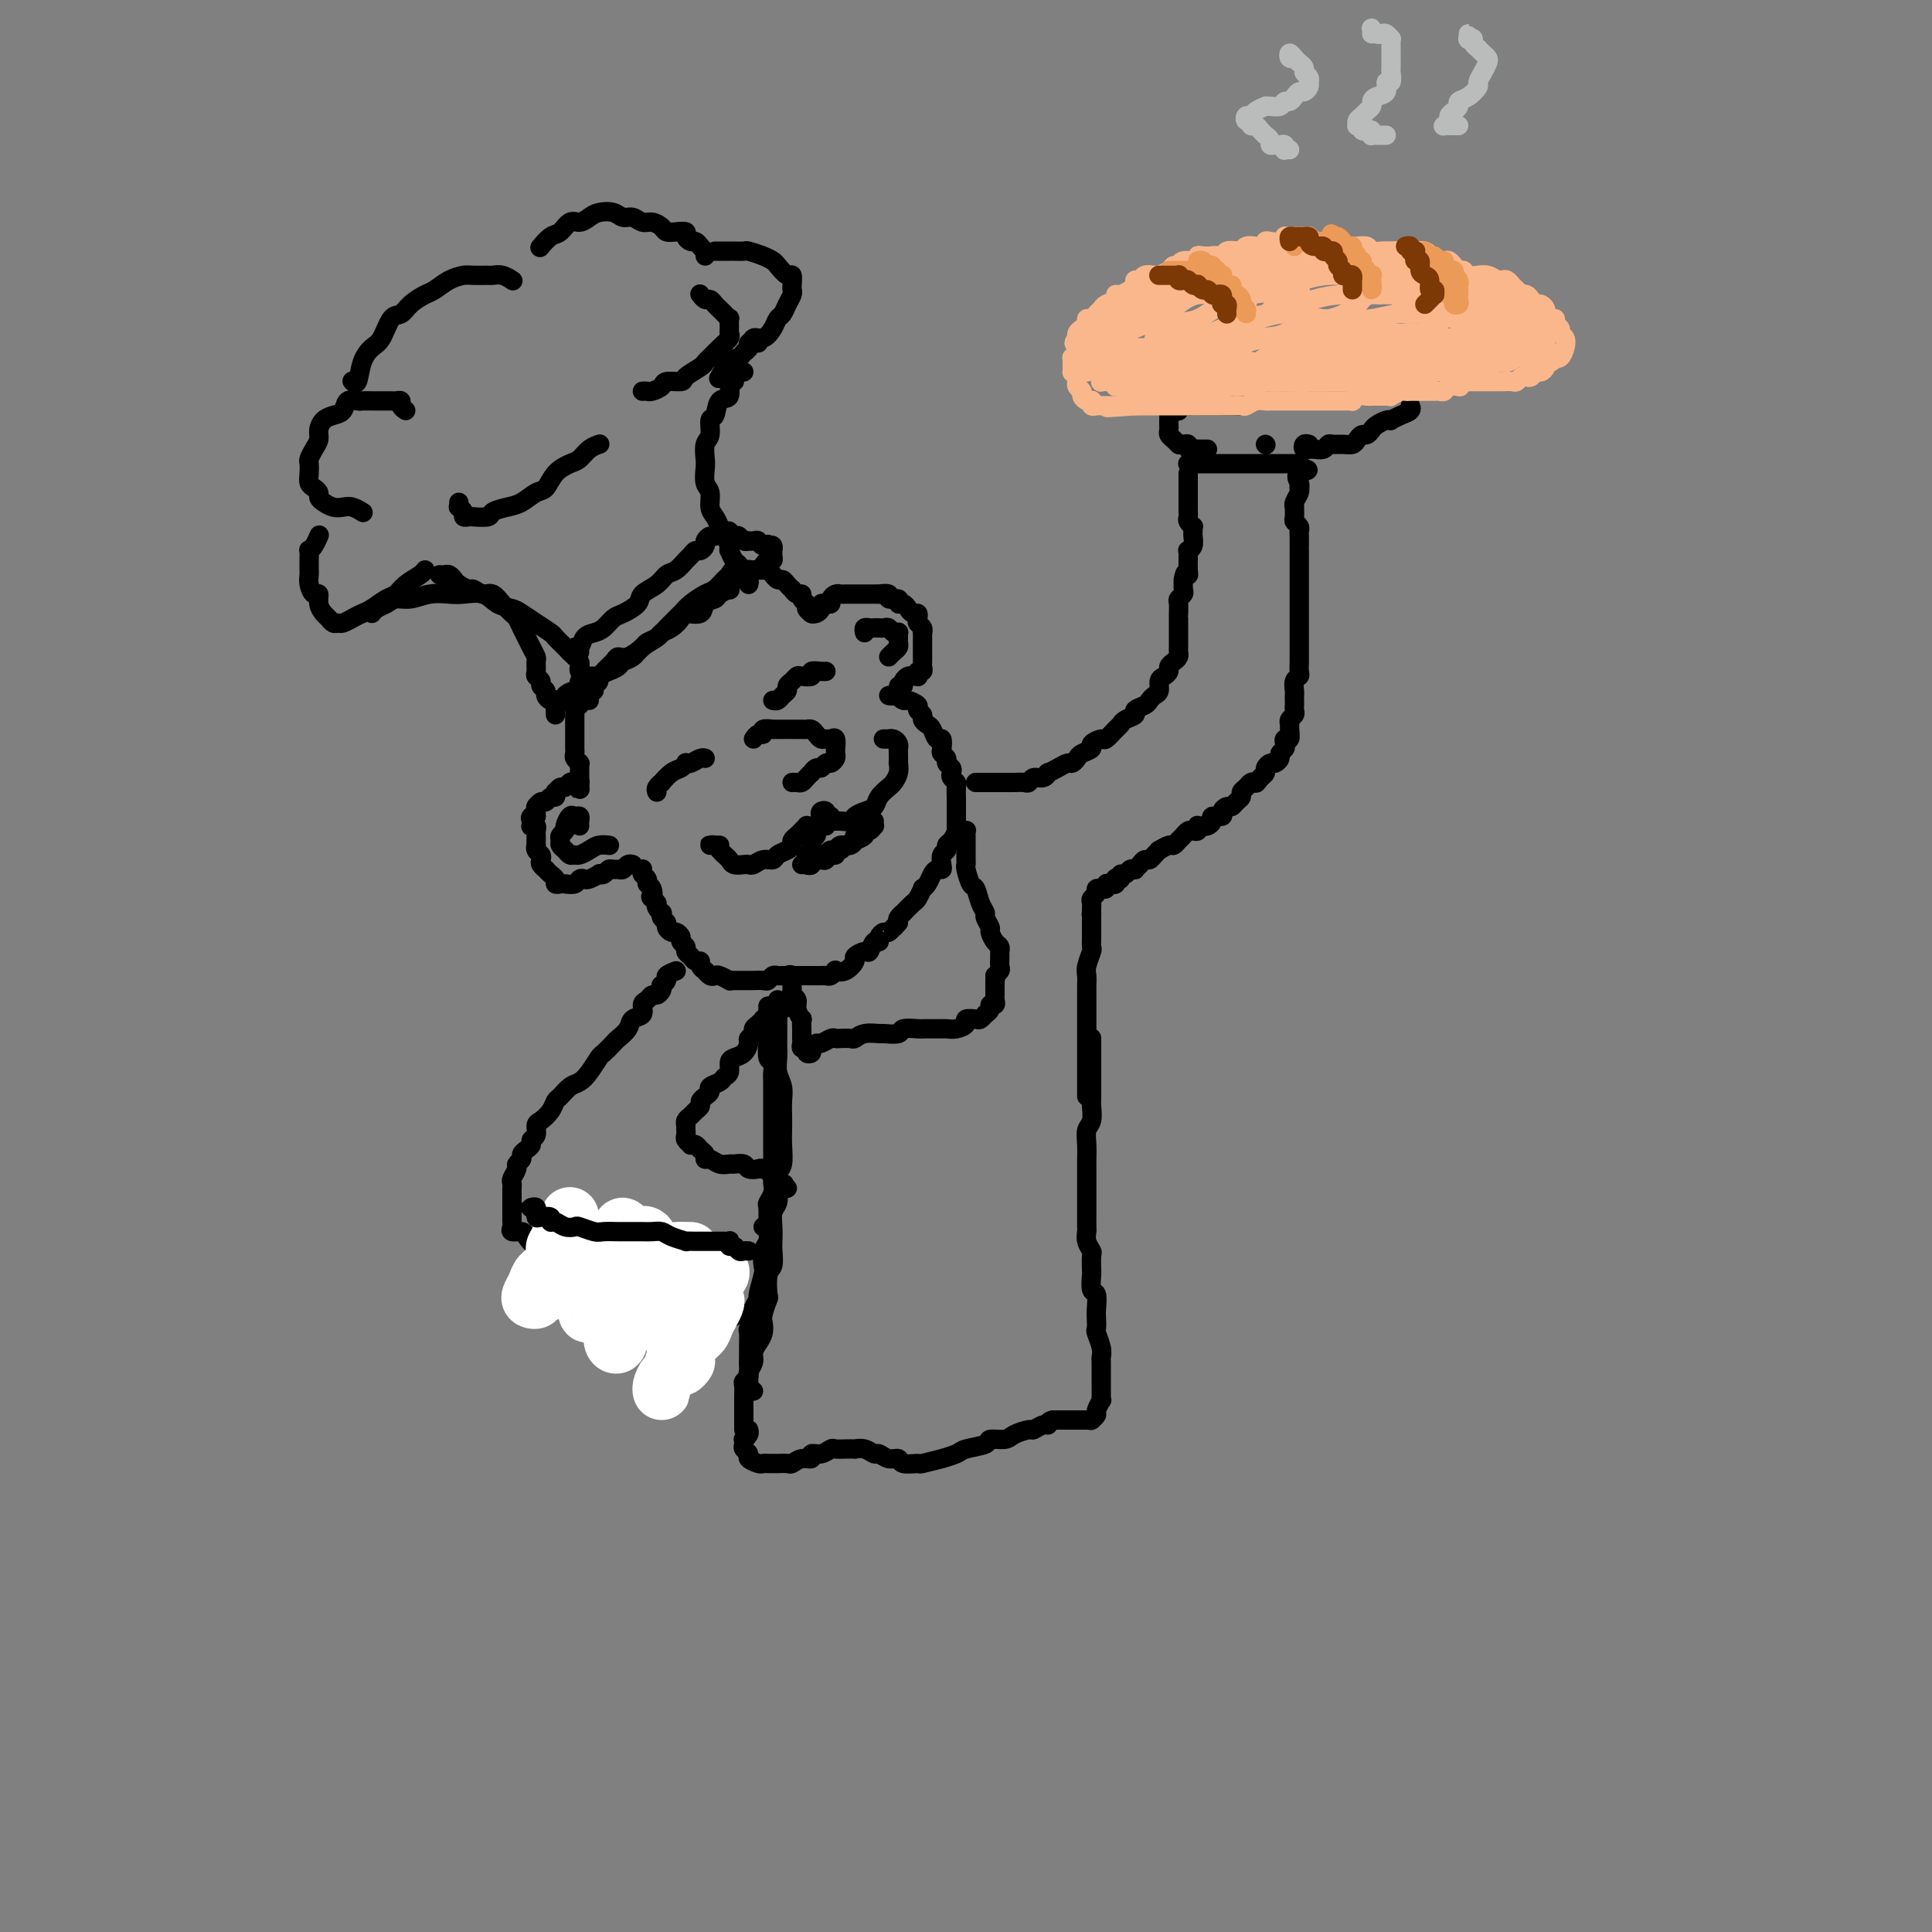 <svg viewBox='0 0 400 400' version='1.1' xmlns='http://www.w3.org/2000/svg' xmlns:xlink='http://www.w3.org/1999/xlink'><rect x="0" y="0" width="400" height="400" fill="#808080" stroke="none"/><g fill='none' stroke='rgb(0,0,0)' stroke-width='4' stroke-linecap='round' stroke-linejoin='round'><path d='M120,145c0.422,-0.334 0.845,-0.668 1,-1c0.155,-0.332 0.043,-0.663 0,-1c-0.043,-0.337 -0.015,-0.682 0,-1c0.015,-0.318 0.018,-0.610 0,-1c-0.018,-0.390 -0.057,-0.878 0,-1c0.057,-0.122 0.209,0.123 0,0c-0.209,-0.123 -0.780,-0.613 -1,-1c-0.220,-0.387 -0.091,-0.671 0,-1c0.091,-0.329 0.142,-0.703 0,-1c-0.142,-0.297 -0.477,-0.516 -1,-1c-0.523,-0.484 -1.232,-1.233 -2,-2c-0.768,-0.767 -1.594,-1.554 -2,-2c-0.406,-0.446 -0.391,-0.552 -1,-1c-0.609,-0.448 -1.842,-1.238 -3,-2c-1.158,-0.762 -2.243,-1.497 -3,-2c-0.757,-0.503 -1.188,-0.776 -2,-1c-0.812,-0.224 -2.005,-0.401 -3,-1c-0.995,-0.599 -1.792,-1.621 -3,-2c-1.208,-0.379 -2.827,-0.117 -4,0c-1.173,0.117 -1.900,0.087 -3,0c-1.100,-0.087 -2.575,-0.231 -4,0c-1.425,0.231 -2.802,0.836 -4,1c-1.198,0.164 -2.216,-0.114 -3,0c-0.784,0.114 -1.334,0.618 -2,1c-0.666,0.382 -1.449,0.641 -2,1c-0.551,0.359 -0.872,0.817 -1,1c-0.128,0.183 -0.064,0.092 0,0'/><path d='M155,121c0.111,-0.339 0.222,-0.678 0,-1c-0.222,-0.322 -0.777,-0.625 -1,-1c-0.223,-0.375 -0.115,-0.820 0,-1c0.115,-0.180 0.237,-0.094 0,0c-0.237,0.094 -0.834,0.198 -1,0c-0.166,-0.198 0.100,-0.696 0,-1c-0.100,-0.304 -0.566,-0.413 -1,-1c-0.434,-0.587 -0.837,-1.652 -1,-2c-0.163,-0.348 -0.085,0.020 0,0c0.085,-0.020 0.176,-0.427 0,-1c-0.176,-0.573 -0.621,-1.312 -1,-2c-0.379,-0.688 -0.694,-1.324 -1,-2c-0.306,-0.676 -0.604,-1.393 -1,-2c-0.396,-0.607 -0.890,-1.106 -1,-2c-0.110,-0.894 0.166,-2.183 0,-3c-0.166,-0.817 -0.772,-1.162 -1,-2c-0.228,-0.838 -0.076,-2.169 0,-3c0.076,-0.831 0.076,-1.162 0,-2c-0.076,-0.838 -0.229,-2.183 0,-3c0.229,-0.817 0.840,-1.106 1,-2c0.160,-0.894 -0.130,-2.395 0,-3c0.130,-0.605 0.680,-0.315 1,-1c0.320,-0.685 0.411,-2.344 1,-3c0.589,-0.656 1.677,-0.309 2,-1c0.323,-0.691 -0.120,-2.420 0,-3c0.120,-0.580 0.803,-0.012 1,0c0.197,0.012 -0.091,-0.533 0,-1c0.091,-0.467 0.563,-0.857 1,-1c0.437,-0.143 0.839,-0.041 1,0c0.161,0.041 0.080,0.020 0,0'/><path d='M84,85c-0.447,-0.309 -0.893,-0.619 -1,-1c-0.107,-0.381 0.127,-0.834 0,-1c-0.127,-0.166 -0.614,-0.044 -1,0c-0.386,0.044 -0.671,0.012 -1,0c-0.329,-0.012 -0.703,-0.003 -1,0c-0.297,0.003 -0.517,-0.001 -1,0c-0.483,0.001 -1.228,0.007 -2,0c-0.772,-0.007 -1.572,-0.027 -2,0c-0.428,0.027 -0.485,0.100 -1,0c-0.515,-0.100 -1.487,-0.375 -2,0c-0.513,0.375 -0.568,1.399 -1,2c-0.432,0.601 -1.243,0.780 -2,1c-0.757,0.220 -1.460,0.483 -2,1c-0.540,0.517 -0.915,1.290 -1,2c-0.085,0.710 0.121,1.359 0,2c-0.121,0.641 -0.569,1.275 -1,2c-0.431,0.725 -0.845,1.542 -1,2c-0.155,0.458 -0.052,0.556 0,1c0.052,0.444 0.052,1.232 0,2c-0.052,0.768 -0.155,1.515 0,2c0.155,0.485 0.569,0.708 1,1c0.431,0.292 0.878,0.653 1,1c0.122,0.347 -0.081,0.680 0,1c0.081,0.320 0.446,0.625 1,1c0.554,0.375 1.298,0.819 2,1c0.702,0.181 1.364,0.100 2,0c0.636,-0.100 1.248,-0.219 2,0c0.752,0.219 1.643,0.777 2,1c0.357,0.223 0.178,0.112 0,0'/><path d='M66,111c0.083,-0.192 0.166,-0.384 0,0c-0.166,0.384 -0.580,1.346 -1,2c-0.420,0.654 -0.845,1.002 -1,1c-0.155,-0.002 -0.041,-0.352 0,0c0.041,0.352 0.010,1.406 0,2c-0.010,0.594 -0.000,0.727 0,1c0.000,0.273 -0.010,0.684 0,1c0.010,0.316 0.040,0.535 0,1c-0.040,0.465 -0.151,1.175 0,2c0.151,0.825 0.565,1.765 1,2c0.435,0.235 0.890,-0.234 1,0c0.110,0.234 -0.125,1.173 0,2c0.125,0.827 0.610,1.543 1,2c0.390,0.457 0.685,0.655 1,1c0.315,0.345 0.651,0.835 1,1c0.349,0.165 0.711,0.004 1,0c0.289,-0.004 0.504,0.150 1,0c0.496,-0.150 1.274,-0.603 2,-1c0.726,-0.397 1.401,-0.739 2,-1c0.599,-0.261 1.124,-0.441 2,-1c0.876,-0.559 2.105,-1.499 3,-2c0.895,-0.501 1.455,-0.565 2,-1c0.545,-0.435 1.074,-1.240 2,-2c0.926,-0.760 2.249,-1.474 3,-2c0.751,-0.526 0.929,-0.865 1,-1c0.071,-0.135 0.036,-0.068 0,0'/><path d='M95,104c0.032,0.445 0.065,0.890 0,1c-0.065,0.110 -0.227,-0.114 0,0c0.227,0.114 0.842,0.567 1,1c0.158,0.433 -0.142,0.845 0,1c0.142,0.155 0.727,0.052 1,0c0.273,-0.052 0.236,-0.054 1,0c0.764,0.054 2.330,0.165 3,0c0.670,-0.165 0.445,-0.606 1,-1c0.555,-0.394 1.891,-0.742 3,-1c1.109,-0.258 1.992,-0.426 3,-1c1.008,-0.574 2.143,-1.553 3,-2c0.857,-0.447 1.436,-0.361 2,-1c0.564,-0.639 1.111,-2.003 2,-3c0.889,-0.997 2.119,-1.626 3,-2c0.881,-0.374 1.413,-0.492 2,-1c0.587,-0.508 1.230,-1.404 2,-2c0.770,-0.596 1.669,-0.891 2,-1c0.331,-0.109 0.095,-0.031 0,0c-0.095,0.031 -0.047,0.016 0,0'/><path d='M133,81c0.368,-0.022 0.737,-0.044 1,0c0.263,0.044 0.422,0.153 1,0c0.578,-0.153 1.577,-0.570 2,-1c0.423,-0.430 0.270,-0.875 1,-1c0.730,-0.125 2.341,0.069 3,0c0.659,-0.069 0.364,-0.403 1,-1c0.636,-0.597 2.202,-1.459 3,-2c0.798,-0.541 0.827,-0.761 1,-1c0.173,-0.239 0.491,-0.496 1,-1c0.509,-0.504 1.208,-1.253 2,-2c0.792,-0.747 1.677,-1.492 2,-2c0.323,-0.508 0.084,-0.780 0,-1c-0.084,-0.220 -0.011,-0.388 0,-1c0.011,-0.612 -0.038,-1.669 0,-2c0.038,-0.331 0.165,0.065 0,0c-0.165,-0.065 -0.621,-0.591 -1,-1c-0.379,-0.409 -0.680,-0.702 -1,-1c-0.320,-0.298 -0.660,-0.602 -1,-1c-0.340,-0.398 -0.679,-0.890 -1,-1c-0.321,-0.110 -0.625,0.163 -1,0c-0.375,-0.163 -0.821,-0.761 -1,-1c-0.179,-0.239 -0.089,-0.120 0,0'/><path d='M146,53c-0.024,-0.444 -0.047,-0.889 0,-1c0.047,-0.111 0.166,0.111 0,0c-0.166,-0.111 -0.617,-0.555 -1,-1c-0.383,-0.445 -0.697,-0.890 -1,-1c-0.303,-0.110 -0.596,0.115 -1,0c-0.404,-0.115 -0.919,-0.569 -1,-1c-0.081,-0.431 0.274,-0.837 0,-1c-0.274,-0.163 -1.176,-0.081 -2,0c-0.824,0.081 -1.572,0.161 -2,0c-0.428,-0.161 -0.538,-0.564 -1,-1c-0.462,-0.436 -1.278,-0.905 -2,-1c-0.722,-0.095 -1.352,0.184 -2,0c-0.648,-0.184 -1.314,-0.831 -2,-1c-0.686,-0.169 -1.391,0.141 -2,0c-0.609,-0.141 -1.122,-0.733 -2,-1c-0.878,-0.267 -2.122,-0.208 -3,0c-0.878,0.208 -1.390,0.565 -2,1c-0.610,0.435 -1.320,0.947 -2,1c-0.680,0.053 -1.331,-0.353 -2,0c-0.669,0.353 -1.354,1.466 -2,2c-0.646,0.534 -1.251,0.490 -2,1c-0.749,0.510 -1.643,1.574 -2,2c-0.357,0.426 -0.179,0.213 0,0'/><path d='M106,58c0.168,0.113 0.336,0.227 0,0c-0.336,-0.227 -1.177,-0.793 -2,-1c-0.823,-0.207 -1.626,-0.053 -2,0c-0.374,0.053 -0.317,0.007 -1,0c-0.683,-0.007 -2.107,0.025 -3,0c-0.893,-0.025 -1.254,-0.106 -2,0c-0.746,0.106 -1.876,0.400 -3,1c-1.124,0.600 -2.240,1.506 -3,2c-0.760,0.494 -1.162,0.577 -2,1c-0.838,0.423 -2.111,1.187 -3,2c-0.889,0.813 -1.394,1.675 -2,2c-0.606,0.325 -1.314,0.112 -2,1c-0.686,0.888 -1.350,2.875 -2,4c-0.650,1.125 -1.285,1.387 -2,2c-0.715,0.613 -1.511,1.577 -2,3c-0.489,1.423 -0.670,3.306 -1,4c-0.330,0.694 -0.809,0.198 -1,0c-0.191,-0.198 -0.096,-0.099 0,0'/><path d='M148,52c0.747,-0.000 1.494,-0.001 2,0c0.506,0.001 0.772,0.003 1,0c0.228,-0.003 0.418,-0.012 1,0c0.582,0.012 1.555,0.043 2,0c0.445,-0.043 0.360,-0.161 1,0c0.640,0.161 2.003,0.602 3,1c0.997,0.398 1.626,0.754 2,1c0.374,0.246 0.492,0.381 1,1c0.508,0.619 1.405,1.723 2,2c0.595,0.277 0.889,-0.274 1,0c0.111,0.274 0.041,1.373 0,2c-0.041,0.627 -0.053,0.783 0,1c0.053,0.217 0.170,0.494 0,1c-0.170,0.506 -0.626,1.240 -1,2c-0.374,0.760 -0.667,1.547 -1,2c-0.333,0.453 -0.705,0.573 -1,1c-0.295,0.427 -0.514,1.162 -1,2c-0.486,0.838 -1.241,1.780 -2,2c-0.759,0.220 -1.523,-0.281 -2,0c-0.477,0.281 -0.667,1.345 -1,2c-0.333,0.655 -0.809,0.901 -1,1c-0.191,0.099 -0.095,0.049 0,0'/><path d='M157,71c-0.311,0.032 -0.622,0.064 -1,0c-0.378,-0.064 -0.821,-0.224 -1,0c-0.179,0.224 -0.092,0.831 0,1c0.092,0.169 0.189,-0.101 0,0c-0.189,0.101 -0.664,0.574 -1,1c-0.336,0.426 -0.533,0.805 -1,1c-0.467,0.195 -1.203,0.206 -2,1c-0.797,0.794 -1.656,2.370 -2,3c-0.344,0.630 -0.172,0.315 0,0'/><path d='M123,143c-0.502,0.089 -1.005,0.179 -1,0c0.005,-0.179 0.516,-0.625 1,-1c0.484,-0.375 0.941,-0.678 1,-1c0.059,-0.322 -0.279,-0.663 0,-1c0.279,-0.337 1.176,-0.671 2,-1c0.824,-0.329 1.576,-0.655 2,-1c0.424,-0.345 0.521,-0.710 1,-1c0.479,-0.290 1.340,-0.504 2,-1c0.660,-0.496 1.120,-1.273 2,-2c0.880,-0.727 2.179,-1.403 3,-2c0.821,-0.597 1.164,-1.114 2,-2c0.836,-0.886 2.164,-2.139 3,-3c0.836,-0.861 1.180,-1.330 2,-2c0.820,-0.670 2.116,-1.542 3,-2c0.884,-0.458 1.355,-0.501 2,-1c0.645,-0.499 1.462,-1.455 2,-2c0.538,-0.545 0.795,-0.679 1,-1c0.205,-0.321 0.356,-0.828 1,-1c0.644,-0.172 1.780,-0.007 2,0c0.220,0.007 -0.477,-0.142 -1,0c-0.523,0.142 -0.872,0.577 -1,1c-0.128,0.423 -0.037,0.835 0,1c0.037,0.165 0.018,0.082 0,0'/><path d='M122,145c-0.309,0.002 -0.618,0.005 -1,0c-0.382,-0.005 -0.838,-0.016 -1,0c-0.162,0.016 -0.029,0.060 0,0c0.029,-0.060 -0.045,-0.224 0,0c0.045,0.224 0.208,0.834 0,1c-0.208,0.166 -0.788,-0.114 -1,0c-0.212,0.114 -0.057,0.622 0,1c0.057,0.378 0.015,0.626 0,1c-0.015,0.374 -0.004,0.873 0,1c0.004,0.127 0.001,-0.120 0,0c-0.001,0.120 -0.000,0.606 0,1c0.000,0.394 0.000,0.697 0,1c-0.000,0.303 -0.000,0.606 0,1c0.000,0.394 0.000,0.879 0,1c-0.000,0.121 -0.001,-0.123 0,0c0.001,0.123 0.004,0.611 0,1c-0.004,0.389 -0.015,0.679 0,1c0.015,0.321 0.057,0.674 0,1c-0.057,0.326 -0.211,0.626 0,1c0.211,0.374 0.789,0.821 1,1c0.211,0.179 0.057,0.089 0,0c-0.057,-0.089 -0.015,-0.178 0,0c0.015,0.178 0.004,0.622 0,1c-0.004,0.378 -0.001,0.689 0,1c0.001,0.311 0.000,0.622 0,1c-0.000,0.378 -0.000,0.822 0,1c0.000,0.178 0.000,0.089 0,0'/><path d='M120,162c0.158,2.762 0.053,1.667 0,1c-0.053,-0.667 -0.056,-0.907 0,-1c0.056,-0.093 0.170,-0.040 0,0c-0.170,0.040 -0.624,0.067 -1,0c-0.376,-0.067 -0.675,-0.229 -1,0c-0.325,0.229 -0.675,0.850 -1,1c-0.325,0.150 -0.626,-0.171 -1,0c-0.374,0.171 -0.821,0.835 -1,1c-0.179,0.165 -0.089,-0.167 0,0c0.089,0.167 0.178,0.833 0,1c-0.178,0.167 -0.622,-0.165 -1,0c-0.378,0.165 -0.690,0.828 -1,1c-0.310,0.172 -0.619,-0.147 -1,0c-0.381,0.147 -0.834,0.760 -1,1c-0.166,0.240 -0.044,0.105 0,0c0.044,-0.105 0.012,-0.182 0,0c-0.012,0.182 -0.003,0.623 0,1c0.003,0.377 0.002,0.688 0,1'/><path d='M111,169c-1.618,1.038 -1.162,0.134 -1,0c0.162,-0.134 0.029,0.503 0,1c-0.029,0.497 0.045,0.854 0,1c-0.045,0.146 -0.208,0.080 0,0c0.208,-0.080 0.788,-0.175 1,0c0.212,0.175 0.057,0.621 0,1c-0.057,0.379 -0.016,0.693 0,1c0.016,0.307 0.008,0.607 0,1c-0.008,0.393 -0.016,0.879 0,1c0.016,0.121 0.056,-0.123 0,0c-0.056,0.123 -0.207,0.611 0,1c0.207,0.389 0.773,0.678 1,1c0.227,0.322 0.116,0.678 0,1c-0.116,0.322 -0.237,0.611 0,1c0.237,0.389 0.833,0.879 1,1c0.167,0.121 -0.096,-0.125 0,0c0.096,0.125 0.549,0.622 1,1c0.451,0.378 0.898,0.638 1,1c0.102,0.362 -0.142,0.825 0,1c0.142,0.175 0.668,0.061 1,0c0.332,-0.061 0.469,-0.068 1,0c0.531,0.068 1.457,0.211 2,0c0.543,-0.211 0.705,-0.775 1,-1c0.295,-0.225 0.723,-0.112 1,0c0.277,0.112 0.403,0.222 1,0c0.597,-0.222 1.666,-0.777 2,-1c0.334,-0.223 -0.065,-0.112 0,0c0.065,0.112 0.595,0.227 1,0c0.405,-0.227 0.686,-0.797 1,-1c0.314,-0.203 0.662,-0.040 1,0c0.338,0.040 0.665,-0.042 1,0c0.335,0.042 0.677,0.207 1,0c0.323,-0.207 0.625,-0.787 1,-1c0.375,-0.213 0.821,-0.061 1,0c0.179,0.061 0.089,0.030 0,0'/><path d='M155,118c-0.089,-0.001 -0.179,-0.001 0,0c0.179,0.001 0.626,0.004 1,0c0.374,-0.004 0.674,-0.016 1,0c0.326,0.016 0.679,0.061 1,0c0.321,-0.061 0.611,-0.227 1,0c0.389,0.227 0.877,0.848 1,1c0.123,0.152 -0.121,-0.165 0,0c0.121,0.165 0.606,0.814 1,1c0.394,0.186 0.697,-0.090 1,0c0.303,0.090 0.607,0.545 1,1c0.393,0.455 0.875,0.909 1,1c0.125,0.091 -0.106,-0.183 0,0c0.106,0.183 0.549,0.822 1,1c0.451,0.178 0.909,-0.106 1,0c0.091,0.106 -0.186,0.603 0,1c0.186,0.397 0.833,0.694 1,1c0.167,0.306 -0.147,0.621 0,1c0.147,0.379 0.756,0.823 1,1c0.244,0.177 0.122,0.089 0,0'/><path d='M168,127c-0.081,-0.022 -0.163,-0.045 0,0c0.163,0.045 0.569,0.156 1,0c0.431,-0.156 0.885,-0.581 1,-1c0.115,-0.419 -0.110,-0.834 0,-1c0.110,-0.166 0.555,-0.083 1,0c0.445,0.083 0.891,0.166 1,0c0.109,-0.166 -0.121,-0.580 0,-1c0.121,-0.420 0.591,-0.845 1,-1c0.409,-0.155 0.757,-0.042 1,0c0.243,0.042 0.380,0.011 1,0c0.620,-0.011 1.724,-0.003 2,0c0.276,0.003 -0.276,0.001 0,0c0.276,-0.001 1.378,0.000 2,0c0.622,-0.000 0.763,-0.001 1,0c0.237,0.001 0.569,0.004 1,0c0.431,-0.004 0.960,-0.016 1,0c0.040,0.016 -0.411,0.061 0,0c0.411,-0.061 1.682,-0.227 2,0c0.318,0.227 -0.318,0.848 0,1c0.318,0.152 1.591,-0.166 2,0c0.409,0.166 -0.044,0.814 0,1c0.044,0.186 0.587,-0.091 1,0c0.413,0.091 0.698,0.549 1,1c0.302,0.451 0.621,0.894 1,1c0.379,0.106 0.820,-0.125 1,0c0.180,0.125 0.101,0.607 0,1c-0.101,0.393 -0.223,0.697 0,1c0.223,0.303 0.792,0.606 1,1c0.208,0.394 0.056,0.879 0,1c-0.056,0.121 -0.015,-0.123 0,0c0.015,0.123 0.004,0.611 0,1c-0.004,0.389 -0.001,0.678 0,1c0.001,0.322 0.000,0.678 0,1c-0.000,0.322 -0.000,0.611 0,1c0.000,0.389 0.001,0.879 0,1c-0.001,0.121 -0.004,-0.126 0,0c0.004,0.126 0.015,0.626 0,1c-0.015,0.374 -0.056,0.622 0,1c0.056,0.378 0.208,0.886 0,1c-0.208,0.114 -0.776,-0.166 -1,0c-0.224,0.166 -0.102,0.780 0,1c0.102,0.220 0.185,0.048 0,0c-0.185,-0.048 -0.637,0.028 -1,0c-0.363,-0.028 -0.636,-0.161 -1,0c-0.364,0.161 -0.818,0.618 -1,1c-0.182,0.382 -0.091,0.691 0,1'/><path d='M187,142c-0.857,0.420 -1.000,-0.031 -1,0c0.000,0.031 0.144,0.544 0,1c-0.144,0.456 -0.577,0.853 -1,1c-0.423,0.147 -0.835,0.042 -1,0c-0.165,-0.042 -0.082,-0.021 0,0'/><path d='M186,143c0.027,-0.081 0.053,-0.162 0,0c-0.053,0.162 -0.187,0.568 0,1c0.187,0.432 0.695,0.889 1,1c0.305,0.111 0.407,-0.125 1,0c0.593,0.125 1.679,0.611 2,1c0.321,0.389 -0.121,0.680 0,1c0.121,0.320 0.806,0.668 1,1c0.194,0.332 -0.102,0.647 0,1c0.102,0.353 0.602,0.742 1,1c0.398,0.258 0.694,0.384 1,1c0.306,0.616 0.622,1.723 1,2c0.378,0.277 0.818,-0.277 1,0c0.182,0.277 0.105,1.384 0,2c-0.105,0.616 -0.238,0.743 0,1c0.238,0.257 0.847,0.646 1,1c0.153,0.354 -0.151,0.672 0,1c0.151,0.328 0.759,0.664 1,1c0.241,0.336 0.117,0.671 0,1c-0.117,0.329 -0.228,0.651 0,1c0.228,0.349 0.793,0.723 1,1c0.207,0.277 0.055,0.456 0,1c-0.055,0.544 -0.015,1.454 0,2c0.015,0.546 0.004,0.728 0,1c-0.004,0.272 -0.001,0.633 0,1c0.001,0.367 0.001,0.741 0,1c-0.001,0.259 -0.003,0.402 0,1c0.003,0.598 0.011,1.652 0,2c-0.011,0.348 -0.040,-0.009 0,0c0.040,0.009 0.151,0.383 0,1c-0.151,0.617 -0.562,1.478 -1,2c-0.438,0.522 -0.901,0.704 -1,1c-0.099,0.296 0.167,0.706 0,1c-0.167,0.294 -0.766,0.473 -1,1c-0.234,0.527 -0.104,1.401 0,2c0.104,0.599 0.182,0.921 0,1c-0.182,0.079 -0.622,-0.086 -1,0c-0.378,0.086 -0.693,0.422 -1,1c-0.307,0.578 -0.606,1.396 -1,2c-0.394,0.604 -0.884,0.993 -1,1c-0.116,0.007 0.142,-0.367 0,0c-0.142,0.367 -0.683,1.474 -1,2c-0.317,0.526 -0.411,0.470 -1,1c-0.589,0.530 -1.673,1.647 -2,2c-0.327,0.353 0.104,-0.059 0,0c-0.104,0.059 -0.744,0.588 -1,1c-0.256,0.412 -0.128,0.706 0,1'/><path d='M186,191c-1.570,1.864 -0.994,1.026 -1,1c-0.006,-0.026 -0.593,0.762 -1,1c-0.407,0.238 -0.634,-0.072 -1,0c-0.366,0.072 -0.870,0.526 -1,1c-0.130,0.474 0.115,0.967 0,1c-0.115,0.033 -0.590,-0.396 -1,0c-0.410,0.396 -0.756,1.616 -1,2c-0.244,0.384 -0.385,-0.069 -1,0c-0.615,0.069 -1.705,0.658 -2,1c-0.295,0.342 0.205,0.435 0,1c-0.205,0.565 -1.116,1.601 -2,2c-0.884,0.399 -1.743,0.159 -2,0c-0.257,-0.159 0.086,-0.239 0,0c-0.086,0.239 -0.602,0.796 -1,1c-0.398,0.204 -0.680,0.055 -1,0c-0.320,-0.055 -0.680,-0.015 -1,0c-0.320,0.015 -0.602,0.004 -1,0c-0.398,-0.004 -0.914,-0.001 -1,0c-0.086,0.001 0.257,0.000 0,0c-0.257,-0.000 -1.116,0.000 -2,0c-0.884,-0.000 -1.795,-0.001 -2,0c-0.205,0.001 0.296,0.004 0,0c-0.296,-0.004 -1.388,-0.015 -2,0c-0.612,0.015 -0.745,0.057 -1,0c-0.255,-0.057 -0.633,-0.211 -1,0c-0.367,0.211 -0.725,0.789 -1,1c-0.275,0.211 -0.468,0.057 -1,0c-0.532,-0.057 -1.403,-0.015 -2,0c-0.597,0.015 -0.921,0.004 -1,0c-0.079,-0.004 0.086,-0.000 0,0c-0.086,0.000 -0.422,-0.004 -1,0c-0.578,0.004 -1.398,0.015 -2,0c-0.602,-0.015 -0.987,-0.055 -1,0c-0.013,0.055 0.346,0.207 0,0c-0.346,-0.207 -1.398,-0.773 -2,-1c-0.602,-0.227 -0.754,-0.116 -1,0c-0.246,0.116 -0.587,0.237 -1,0c-0.413,-0.237 -0.898,-0.833 -1,-1c-0.102,-0.167 0.180,0.096 0,0c-0.180,-0.096 -0.823,-0.551 -1,-1c-0.177,-0.449 0.111,-0.894 0,-1c-0.111,-0.106 -0.622,0.126 -1,0c-0.378,-0.126 -0.622,-0.611 -1,-1c-0.378,-0.389 -0.889,-0.683 -1,-1c-0.111,-0.317 0.178,-0.659 0,-1c-0.178,-0.341 -0.822,-0.683 -1,-1c-0.178,-0.317 0.111,-0.610 0,-1c-0.111,-0.390 -0.622,-0.878 -1,-1c-0.378,-0.122 -0.623,0.121 -1,0c-0.377,-0.121 -0.885,-0.606 -1,-1c-0.115,-0.394 0.162,-0.697 0,-1c-0.162,-0.303 -0.762,-0.606 -1,-1c-0.238,-0.394 -0.115,-0.879 0,-1c0.115,-0.121 0.223,0.121 0,0c-0.223,-0.121 -0.778,-0.606 -1,-1c-0.222,-0.394 -0.111,-0.697 0,-1'/><path d='M136,187c-1.791,-2.284 -1.268,-0.993 -1,-1c0.268,-0.007 0.282,-1.312 0,-2c-0.282,-0.688 -0.860,-0.759 -1,-1c-0.140,-0.241 0.159,-0.653 0,-1c-0.159,-0.347 -0.774,-0.629 -1,-1c-0.226,-0.371 -0.061,-0.831 0,-1c0.061,-0.169 0.017,-0.048 0,0c-0.017,0.048 -0.009,0.024 0,0'/><path d='M136,164c-0.126,-0.295 -0.252,-0.589 0,-1c0.252,-0.411 0.880,-0.937 1,-1c0.120,-0.063 -0.270,0.337 0,0c0.270,-0.337 1.199,-1.410 2,-2c0.801,-0.590 1.475,-0.698 2,-1c0.525,-0.302 0.901,-0.799 1,-1c0.099,-0.201 -0.078,-0.106 0,0c0.078,0.106 0.413,0.224 1,0c0.587,-0.224 1.427,-0.791 2,-1c0.573,-0.209 0.878,-0.060 1,0c0.122,0.060 0.061,0.030 0,0'/><path d='M160,145c0.341,0.089 0.683,0.179 1,0c0.317,-0.179 0.610,-0.626 1,-1c0.390,-0.374 0.877,-0.675 1,-1c0.123,-0.325 -0.117,-0.675 0,-1c0.117,-0.325 0.590,-0.627 1,-1c0.410,-0.373 0.757,-0.818 1,-1c0.243,-0.182 0.380,-0.101 1,0c0.620,0.101 1.721,0.223 2,0c0.279,-0.223 -0.266,-0.792 0,-1c0.266,-0.208 1.341,-0.056 2,0c0.659,0.056 0.903,0.016 1,0c0.097,-0.016 0.049,-0.008 0,0'/><path d='M156,153c0.293,-0.453 0.586,-0.906 1,-1c0.414,-0.094 0.950,0.171 1,0c0.050,-0.171 -0.387,-0.778 0,-1c0.387,-0.222 1.596,-0.060 2,0c0.404,0.060 0.001,0.016 0,0c-0.001,-0.016 0.399,-0.004 1,0c0.601,0.004 1.404,0.001 2,0c0.596,-0.001 0.986,-0.001 1,0c0.014,0.001 -0.347,0.003 0,0c0.347,-0.003 1.402,-0.011 2,0c0.598,0.011 0.738,0.041 1,0c0.262,-0.041 0.647,-0.154 1,0c0.353,0.154 0.673,0.575 1,1c0.327,0.425 0.662,0.854 1,1c0.338,0.146 0.679,0.010 1,0c0.321,-0.010 0.622,0.105 1,0c0.378,-0.105 0.834,-0.432 1,0c0.166,0.432 0.041,1.622 0,2c-0.041,0.378 0.000,-0.058 0,0c-0.000,0.058 -0.042,0.608 0,1c0.042,0.392 0.166,0.626 0,1c-0.166,0.374 -0.623,0.889 -1,1c-0.377,0.111 -0.675,-0.181 -1,0c-0.325,0.181 -0.679,0.836 -1,1c-0.321,0.164 -0.611,-0.162 -1,0c-0.389,0.162 -0.878,0.814 -1,1c-0.122,0.186 0.121,-0.094 0,0c-0.121,0.094 -0.607,0.561 -1,1c-0.393,0.439 -0.693,0.850 -1,1c-0.307,0.150 -0.621,0.040 -1,0c-0.379,-0.040 -0.823,-0.012 -1,0c-0.177,0.012 -0.089,0.006 0,0'/><path d='M168,171c-0.447,0.024 -0.894,0.048 -1,0c-0.106,-0.048 0.130,-0.168 0,0c-0.130,0.168 -0.625,0.622 -1,1c-0.375,0.378 -0.629,0.678 -1,1c-0.371,0.322 -0.858,0.665 -1,1c-0.142,0.335 0.061,0.663 0,1c-0.061,0.337 -0.387,0.682 -1,1c-0.613,0.318 -1.512,0.607 -2,1c-0.488,0.393 -0.563,0.890 -1,1c-0.437,0.110 -1.234,-0.166 -2,0c-0.766,0.166 -1.501,0.774 -2,1c-0.499,0.226 -0.764,0.072 -1,0c-0.236,-0.072 -0.445,-0.060 -1,0c-0.555,0.060 -1.458,0.170 -2,0c-0.542,-0.170 -0.723,-0.620 -1,-1c-0.277,-0.380 -0.649,-0.690 -1,-1c-0.351,-0.310 -0.680,-0.619 -1,-1c-0.320,-0.381 -0.632,-0.834 -1,-1c-0.368,-0.166 -0.792,-0.044 -1,0c-0.208,0.044 -0.200,0.012 0,0c0.200,-0.012 0.592,-0.003 1,0c0.408,0.003 0.831,0.001 1,0c0.169,-0.001 0.085,-0.000 0,0'/><path d='M172,169c-0.451,0.107 -0.903,0.215 -1,0c-0.097,-0.215 0.159,-0.751 0,-1c-0.159,-0.249 -0.733,-0.210 -1,0c-0.267,0.210 -0.227,0.592 0,1c0.227,0.408 0.642,0.842 1,1c0.358,0.158 0.658,0.039 1,0c0.342,-0.039 0.724,0.000 1,0c0.276,-0.000 0.445,-0.041 1,0c0.555,0.041 1.496,0.163 2,0c0.504,-0.163 0.573,-0.611 1,-1c0.427,-0.389 1.213,-0.719 2,-1c0.787,-0.281 1.574,-0.511 2,-1c0.426,-0.489 0.493,-1.235 1,-2c0.507,-0.765 1.456,-1.548 2,-2c0.544,-0.452 0.682,-0.573 1,-1c0.318,-0.427 0.817,-1.161 1,-2c0.183,-0.839 0.050,-1.783 0,-2c-0.050,-0.217 -0.016,0.292 0,0c0.016,-0.292 0.014,-1.385 0,-2c-0.014,-0.615 -0.041,-0.753 0,-1c0.041,-0.247 0.151,-0.602 0,-1c-0.151,-0.398 -0.562,-0.839 -1,-1c-0.438,-0.161 -0.902,-0.043 -1,0c-0.098,0.043 0.170,0.012 0,0c-0.170,-0.012 -0.776,-0.003 -1,0c-0.224,0.003 -0.064,0.001 0,0c0.064,-0.001 0.032,-0.000 0,0'/><path d='M171,171c-0.301,-0.089 -0.602,-0.177 -1,0c-0.398,0.177 -0.891,0.621 -1,1c-0.109,0.379 0.168,0.693 0,1c-0.168,0.307 -0.781,0.607 -1,1c-0.219,0.393 -0.044,0.879 0,1c0.044,0.121 -0.042,-0.122 0,0c0.042,0.122 0.212,0.608 0,1c-0.212,0.392 -0.805,0.690 -1,1c-0.195,0.310 0.007,0.634 0,1c-0.007,0.366 -0.223,0.775 0,1c0.223,0.225 0.886,0.266 1,0c0.114,-0.266 -0.320,-0.841 0,-1c0.320,-0.159 1.394,0.097 2,0c0.606,-0.097 0.743,-0.547 1,-1c0.257,-0.453 0.633,-0.910 1,-1c0.367,-0.090 0.723,0.187 1,0c0.277,-0.187 0.474,-0.837 1,-1c0.526,-0.163 1.380,0.163 2,0c0.620,-0.163 1.006,-0.813 1,-1c-0.006,-0.187 -0.404,0.089 0,0c0.404,-0.089 1.611,-0.545 2,-1c0.389,-0.455 -0.039,-0.910 0,-1c0.039,-0.090 0.546,0.186 1,0c0.454,-0.186 0.854,-0.833 1,-1c0.146,-0.167 0.039,0.147 0,0c-0.039,-0.147 -0.011,-0.756 0,-1c0.011,-0.244 0.006,-0.122 0,0'/><path d='M179,171c-0.032,-0.122 -0.065,-0.244 0,0c0.065,0.244 0.227,0.854 0,1c-0.227,0.146 -0.845,-0.172 -1,0c-0.155,0.172 0.152,0.835 0,1c-0.152,0.165 -0.762,-0.167 -1,0c-0.238,0.167 -0.105,0.833 0,1c0.105,0.167 0.182,-0.167 0,0c-0.182,0.167 -0.622,0.833 -1,1c-0.378,0.167 -0.693,-0.167 -1,0c-0.307,0.167 -0.608,0.833 -1,1c-0.392,0.167 -0.877,-0.165 -1,0c-0.123,0.165 0.117,0.828 0,1c-0.117,0.172 -0.591,-0.146 -1,0c-0.409,0.146 -0.753,0.757 -1,1c-0.247,0.243 -0.395,0.118 -1,0c-0.605,-0.118 -1.665,-0.228 -2,0c-0.335,0.228 0.054,0.793 0,1c-0.054,0.207 -0.553,0.056 -1,0c-0.447,-0.056 -0.842,-0.016 -1,0c-0.158,0.016 -0.079,0.008 0,0'/><path d='M120,171c-0.025,-0.306 -0.049,-0.611 0,-1c0.049,-0.389 0.172,-0.861 0,-1c-0.172,-0.139 -0.638,0.057 -1,0c-0.362,-0.057 -0.619,-0.366 -1,0c-0.381,0.366 -0.888,1.408 -1,2c-0.112,0.592 0.169,0.736 0,1c-0.169,0.264 -0.789,0.649 -1,1c-0.211,0.351 -0.015,0.668 0,1c0.015,0.332 -0.152,0.678 0,1c0.152,0.322 0.621,0.619 1,1c0.379,0.381 0.667,0.844 1,1c0.333,0.156 0.709,0.003 1,0c0.291,-0.003 0.495,0.143 1,0c0.505,-0.143 1.311,-0.574 2,-1c0.689,-0.426 1.263,-0.845 2,-1c0.737,-0.155 1.639,-0.044 2,0c0.361,0.044 0.180,0.022 0,0'/><path d='M179,131c-0.089,-0.422 -0.179,-0.845 0,-1c0.179,-0.155 0.625,-0.043 1,0c0.375,0.043 0.678,0.015 1,0c0.322,-0.015 0.665,-0.018 1,0c0.335,0.018 0.664,0.057 1,0c0.336,-0.057 0.678,-0.208 1,0c0.322,0.208 0.622,0.777 1,1c0.378,0.223 0.834,0.101 1,0c0.166,-0.101 0.042,-0.182 0,0c-0.042,0.182 -0.001,0.627 0,1c0.001,0.373 -0.038,0.675 0,1c0.038,0.325 0.155,0.675 0,1c-0.155,0.325 -0.580,0.626 -1,1c-0.420,0.374 -0.834,0.821 -1,1c-0.166,0.179 -0.083,0.089 0,0'/><path d='M91,119c0.336,0.025 0.671,0.049 1,0c0.329,-0.049 0.651,-0.172 1,0c0.349,0.172 0.727,0.639 1,1c0.273,0.361 0.443,0.617 1,1c0.557,0.383 1.501,0.894 2,1c0.499,0.106 0.553,-0.193 1,0c0.447,0.193 1.285,0.878 2,1c0.715,0.122 1.305,-0.319 2,0c0.695,0.319 1.496,1.398 2,2c0.504,0.602 0.713,0.728 1,1c0.287,0.272 0.654,0.691 1,1c0.346,0.309 0.671,0.506 1,1c0.329,0.494 0.662,1.283 1,2c0.338,0.717 0.679,1.362 1,2c0.321,0.638 0.621,1.270 1,2c0.379,0.730 0.838,1.558 1,2c0.162,0.442 0.028,0.500 0,1c-0.028,0.500 0.049,1.444 0,2c-0.049,0.556 -0.224,0.726 0,1c0.224,0.274 0.847,0.652 1,1c0.153,0.348 -0.166,0.667 0,1c0.166,0.333 0.815,0.681 1,1c0.185,0.319 -0.094,0.610 0,1c0.094,0.390 0.561,0.879 1,1c0.439,0.121 0.850,-0.125 1,0c0.150,0.125 0.040,0.621 0,1c-0.040,0.379 -0.011,0.640 0,1c0.011,0.360 0.003,0.817 0,1c-0.003,0.183 -0.002,0.091 0,0'/><path d='M115,147c0.021,-0.311 0.042,-0.622 0,-1c-0.042,-0.378 -0.149,-0.824 0,-1c0.149,-0.176 0.552,-0.084 1,0c0.448,0.084 0.942,0.160 1,0c0.058,-0.160 -0.318,-0.554 0,-1c0.318,-0.446 1.332,-0.942 2,-1c0.668,-0.058 0.990,0.322 1,0c0.010,-0.322 -0.292,-1.347 0,-2c0.292,-0.653 1.177,-0.936 2,-1c0.823,-0.064 1.584,0.090 2,0c0.416,-0.090 0.486,-0.423 1,-1c0.514,-0.577 1.470,-1.397 2,-2c0.530,-0.603 0.632,-0.987 1,-1c0.368,-0.013 1.001,0.347 2,0c0.999,-0.347 2.364,-1.402 3,-2c0.636,-0.598 0.542,-0.741 1,-1c0.458,-0.259 1.469,-0.634 2,-1c0.531,-0.366 0.584,-0.723 1,-1c0.416,-0.277 1.195,-0.473 2,-1c0.805,-0.527 1.634,-1.384 2,-2c0.366,-0.616 0.268,-0.991 1,-1c0.732,-0.009 2.295,0.347 3,0c0.705,-0.347 0.553,-1.398 1,-2c0.447,-0.602 1.495,-0.757 2,-1c0.505,-0.243 0.468,-0.576 1,-1c0.532,-0.424 1.635,-0.941 2,-1c0.365,-0.059 -0.007,0.338 0,0c0.007,-0.338 0.393,-1.411 1,-2c0.607,-0.589 1.433,-0.694 2,-1c0.567,-0.306 0.873,-0.813 1,-1c0.127,-0.187 0.076,-0.053 0,0c-0.076,0.053 -0.175,0.024 0,0c0.175,-0.024 0.625,-0.044 1,0c0.375,0.044 0.675,0.153 1,0c0.325,-0.153 0.676,-0.567 1,-1c0.324,-0.433 0.623,-0.886 1,-1c0.377,-0.114 0.834,0.109 1,0c0.166,-0.109 0.042,-0.551 0,-1c-0.042,-0.449 -0.001,-0.904 0,-1c0.001,-0.096 -0.038,0.166 0,0c0.038,-0.166 0.154,-0.762 0,-1c-0.154,-0.238 -0.577,-0.119 -1,0'/><path d='M159,113c0.132,-0.713 -0.538,0.005 -1,0c-0.462,-0.005 -0.715,-0.732 -1,-1c-0.285,-0.268 -0.601,-0.075 -1,0c-0.399,0.075 -0.880,0.034 -1,0c-0.120,-0.034 0.122,-0.061 0,0c-0.122,0.061 -0.606,0.209 -1,0c-0.394,-0.209 -0.697,-0.774 -1,-1c-0.303,-0.226 -0.606,-0.114 -1,0c-0.394,0.114 -0.879,0.231 -1,0c-0.121,-0.231 0.123,-0.809 0,-1c-0.123,-0.191 -0.611,0.004 -1,0c-0.389,-0.004 -0.678,-0.209 -1,0c-0.322,0.209 -0.678,0.830 -1,1c-0.322,0.170 -0.611,-0.113 -1,0c-0.389,0.113 -0.878,0.622 -1,1c-0.122,0.378 0.123,0.625 0,1c-0.123,0.375 -0.613,0.878 -1,1c-0.387,0.122 -0.670,-0.137 -1,0c-0.330,0.137 -0.706,0.670 -1,1c-0.294,0.330 -0.507,0.459 -1,1c-0.493,0.541 -1.268,1.496 -2,2c-0.732,0.504 -1.421,0.559 -2,1c-0.579,0.441 -1.047,1.269 -2,2c-0.953,0.731 -2.391,1.365 -3,2c-0.609,0.635 -0.389,1.270 -1,2c-0.611,0.730 -2.051,1.556 -3,2c-0.949,0.444 -1.406,0.505 -2,1c-0.594,0.495 -1.326,1.424 -2,2c-0.674,0.576 -1.290,0.799 -2,1c-0.710,0.201 -1.515,0.379 -2,1c-0.485,0.621 -0.649,1.683 -1,2c-0.351,0.317 -0.889,-0.111 -1,0c-0.111,0.111 0.205,0.762 0,1c-0.205,0.238 -0.931,0.064 -1,0c-0.069,-0.064 0.520,-0.017 1,0c0.480,0.017 0.851,0.005 1,0c0.149,-0.005 0.074,-0.002 0,0'/><path d='M140,201c-0.875,0.341 -1.750,0.683 -2,1c-0.250,0.317 0.126,0.611 0,1c-0.126,0.389 -0.755,0.874 -1,1c-0.245,0.126 -0.107,-0.107 0,0c0.107,0.107 0.182,0.552 0,1c-0.182,0.448 -0.621,0.897 -1,1c-0.379,0.103 -0.697,-0.142 -1,0c-0.303,0.142 -0.591,0.671 -1,1c-0.409,0.329 -0.940,0.459 -1,1c-0.060,0.541 0.350,1.492 0,2c-0.350,0.508 -1.460,0.574 -2,1c-0.540,0.426 -0.511,1.212 -1,2c-0.489,0.788 -1.496,1.580 -2,2c-0.504,0.420 -0.505,0.470 -1,1c-0.495,0.530 -1.483,1.541 -2,2c-0.517,0.459 -0.562,0.364 -1,1c-0.438,0.636 -1.269,2.001 -2,3c-0.731,0.999 -1.361,1.632 -2,2c-0.639,0.368 -1.288,0.470 -2,1c-0.712,0.530 -1.487,1.489 -2,2c-0.513,0.511 -0.763,0.574 -1,1c-0.237,0.426 -0.460,1.213 -1,2c-0.540,0.787 -1.398,1.573 -2,2c-0.602,0.427 -0.949,0.496 -1,1c-0.051,0.504 0.192,1.445 0,2c-0.192,0.555 -0.821,0.726 -1,1c-0.179,0.274 0.092,0.651 0,1c-0.092,0.349 -0.545,0.670 -1,1c-0.455,0.330 -0.910,0.670 -1,1c-0.090,0.330 0.186,0.652 0,1c-0.186,0.348 -0.834,0.723 -1,1c-0.166,0.277 0.152,0.456 0,1c-0.152,0.544 -0.773,1.454 -1,2c-0.227,0.546 -0.061,0.729 0,1c0.061,0.271 0.016,0.631 0,1c-0.016,0.369 -0.004,0.747 0,1c0.004,0.253 0.001,0.383 0,1c-0.001,0.617 0.000,1.723 0,2c-0.000,0.277 -0.002,-0.276 0,0c0.002,0.276 0.007,1.380 0,2c-0.007,0.620 -0.028,0.757 0,1c0.028,0.243 0.103,0.594 0,1c-0.103,0.406 -0.385,0.869 0,1c0.385,0.131 1.435,-0.068 2,0c0.565,0.068 0.644,0.403 1,1c0.356,0.597 0.987,1.455 2,2c1.013,0.545 2.407,0.775 3,1c0.593,0.225 0.384,0.444 1,1c0.616,0.556 2.055,1.449 3,2c0.945,0.551 1.394,0.760 2,1c0.606,0.240 1.370,0.512 2,1c0.630,0.488 1.127,1.191 2,2c0.873,0.809 2.121,1.722 3,2c0.879,0.278 1.389,-0.079 2,0c0.611,0.079 1.322,0.595 2,1c0.678,0.405 1.323,0.700 2,1c0.677,0.300 1.388,0.606 2,1c0.612,0.394 1.126,0.875 2,1c0.874,0.125 2.107,-0.107 3,0c0.893,0.107 1.447,0.554 2,1'/><path d='M142,273c2.904,0.772 2.666,0.203 3,0c0.334,-0.203 1.242,-0.040 2,0c0.758,0.040 1.366,-0.042 2,0c0.634,0.042 1.294,0.207 2,0c0.706,-0.207 1.459,-0.787 2,-1c0.541,-0.213 0.869,-0.061 1,0c0.131,0.061 0.066,0.030 0,0'/><path d='M160,211c-0.304,-0.006 -0.607,-0.013 -1,0c-0.393,0.013 -0.875,0.045 -1,0c-0.125,-0.045 0.106,-0.166 0,0c-0.106,0.166 -0.550,0.621 -1,1c-0.450,0.379 -0.907,0.683 -1,1c-0.093,0.317 0.179,0.649 0,1c-0.179,0.351 -0.808,0.723 -1,1c-0.192,0.277 0.055,0.459 0,1c-0.055,0.541 -0.410,1.440 -1,2c-0.590,0.560 -1.414,0.780 -2,1c-0.586,0.220 -0.935,0.440 -1,1c-0.065,0.560 0.155,1.459 0,2c-0.155,0.541 -0.685,0.722 -1,1c-0.315,0.278 -0.414,0.652 -1,1c-0.586,0.348 -1.659,0.671 -2,1c-0.341,0.329 0.049,0.666 0,1c-0.049,0.334 -0.538,0.667 -1,1c-0.462,0.333 -0.898,0.666 -1,1c-0.102,0.334 0.130,0.667 0,1c-0.130,0.333 -0.623,0.664 -1,1c-0.377,0.336 -0.637,0.678 -1,1c-0.363,0.322 -0.829,0.625 -1,1c-0.171,0.375 -0.045,0.821 0,1c0.045,0.179 0.011,0.089 0,0c-0.011,-0.089 0.001,-0.178 0,0c-0.001,0.178 -0.015,0.622 0,1c0.015,0.378 0.060,0.689 0,1c-0.060,0.311 -0.224,0.622 0,1c0.224,0.378 0.834,0.822 1,1c0.166,0.178 -0.114,0.090 0,0c0.114,-0.090 0.621,-0.183 1,0c0.379,0.183 0.629,0.641 1,1c0.371,0.359 0.863,0.618 1,1c0.137,0.382 -0.081,0.887 0,1c0.081,0.113 0.459,-0.167 1,0c0.541,0.167 1.243,0.780 2,1c0.757,0.220 1.569,0.045 2,0c0.431,-0.045 0.481,0.039 1,0c0.519,-0.039 1.506,-0.203 2,0c0.494,0.203 0.496,0.771 1,1c0.504,0.229 1.512,0.117 2,0c0.488,-0.117 0.457,-0.238 1,0c0.543,0.238 1.661,0.837 2,1c0.339,0.163 -0.101,-0.110 0,0c0.101,0.110 0.743,0.603 1,1c0.257,0.397 0.128,0.699 0,1'/><path d='M161,245c2.099,0.558 1.346,-0.046 1,0c-0.346,0.046 -0.285,0.743 0,1c0.285,0.257 0.796,0.073 1,0c0.204,-0.073 0.102,-0.037 0,0'/><path d='M203,162c-0.542,0.000 -1.085,0.000 -1,0c0.085,-0.000 0.796,-0.000 1,0c0.204,0.000 -0.100,0.000 0,0c0.100,-0.000 0.603,-0.000 1,0c0.397,0.000 0.686,0.000 1,0c0.314,-0.000 0.651,-0.000 1,0c0.349,0.000 0.710,0.001 1,0c0.290,-0.001 0.511,-0.004 1,0c0.489,0.004 1.248,0.016 2,0c0.752,-0.016 1.498,-0.061 2,0c0.502,0.061 0.760,0.227 1,0c0.240,-0.227 0.462,-0.848 1,-1c0.538,-0.152 1.391,0.166 2,0c0.609,-0.166 0.975,-0.814 1,-1c0.025,-0.186 -0.291,0.091 0,0c0.291,-0.091 1.190,-0.549 2,-1c0.810,-0.451 1.532,-0.894 2,-1c0.468,-0.106 0.684,0.127 1,0c0.316,-0.127 0.733,-0.613 1,-1c0.267,-0.387 0.385,-0.676 1,-1c0.615,-0.324 1.727,-0.682 2,-1c0.273,-0.318 -0.291,-0.596 0,-1c0.291,-0.404 1.439,-0.934 2,-1c0.561,-0.066 0.537,0.333 1,0c0.463,-0.333 1.415,-1.399 2,-2c0.585,-0.601 0.805,-0.738 1,-1c0.195,-0.262 0.367,-0.647 1,-1c0.633,-0.353 1.727,-0.672 2,-1c0.273,-0.328 -0.277,-0.664 0,-1c0.277,-0.336 1.380,-0.671 2,-1c0.620,-0.329 0.757,-0.651 1,-1c0.243,-0.349 0.591,-0.723 1,-1c0.409,-0.277 0.879,-0.455 1,-1c0.121,-0.545 -0.109,-1.455 0,-2c0.109,-0.545 0.555,-0.723 1,-1c0.445,-0.277 0.890,-0.652 1,-1c0.110,-0.348 -0.114,-0.670 0,-1c0.114,-0.330 0.566,-0.670 1,-1c0.434,-0.330 0.848,-0.652 1,-1c0.152,-0.348 0.041,-0.722 0,-1c-0.041,-0.278 -0.011,-0.459 0,-1c0.011,-0.541 0.003,-1.442 0,-2c-0.003,-0.558 -0.001,-0.775 0,-1c0.001,-0.225 0.001,-0.459 0,-1c-0.001,-0.541 -0.001,-1.388 0,-2c0.001,-0.612 0.004,-0.990 0,-1c-0.004,-0.010 -0.015,0.349 0,0c0.015,-0.349 0.057,-1.406 0,-2c-0.057,-0.594 -0.211,-0.726 0,-1c0.211,-0.274 0.788,-0.689 1,-1c0.212,-0.311 0.061,-0.517 0,-1c-0.061,-0.483 -0.030,-1.241 0,-2'/><path d='M245,120c0.381,-2.361 0.834,-1.263 1,-1c0.166,0.263 0.043,-0.307 0,-1c-0.043,-0.693 -0.008,-1.508 0,-2c0.008,-0.492 -0.012,-0.660 0,-1c0.012,-0.340 0.056,-0.850 0,-1c-0.056,-0.150 -0.211,0.061 0,0c0.211,-0.061 0.790,-0.394 1,-1c0.210,-0.606 0.053,-1.486 0,-2c-0.053,-0.514 -0.000,-0.663 0,-1c0.000,-0.337 -0.053,-0.864 0,-1c0.053,-0.136 0.210,0.117 0,0c-0.210,-0.117 -0.788,-0.605 -1,-1c-0.212,-0.395 -0.057,-0.697 0,-1c0.057,-0.303 0.015,-0.606 0,-1c-0.015,-0.394 -0.004,-0.879 0,-1c0.004,-0.121 0.001,0.121 0,0c-0.001,-0.121 -0.000,-0.606 0,-1c0.000,-0.394 0.000,-0.697 0,-1c-0.000,-0.303 -0.000,-0.606 0,-1c0.000,-0.394 0.000,-0.880 0,-1c-0.000,-0.120 -0.000,0.125 0,0c0.000,-0.125 0.000,-0.621 0,-1c-0.000,-0.379 -0.000,-0.640 0,-1c0.000,-0.360 0.000,-0.817 0,-1c-0.000,-0.183 -0.000,-0.091 0,0'/><path d='M246,96c-0.081,0.000 -0.162,0.000 0,0c0.162,0.000 0.569,0.000 1,0c0.431,-0.000 0.888,-0.000 1,0c0.112,0.000 -0.121,0.000 0,0c0.121,-0.000 0.595,-0.000 1,0c0.405,0.000 0.742,0.000 1,0c0.258,-0.000 0.436,-0.000 1,0c0.564,0.000 1.513,0.000 2,0c0.487,-0.000 0.512,-0.000 1,0c0.488,0.000 1.440,0.000 2,0c0.560,-0.000 0.727,-0.000 1,0c0.273,0.000 0.651,0.000 1,0c0.349,-0.000 0.667,-0.000 1,0c0.333,0.000 0.681,0.000 1,0c0.319,-0.000 0.610,-0.000 1,0c0.390,0.000 0.878,0.000 1,0c0.122,-0.000 -0.121,-0.000 0,0c0.121,0.000 0.607,0.000 1,0c0.393,-0.000 0.693,-0.000 1,0c0.307,0.000 0.621,0.000 1,0c0.379,-0.000 0.822,-0.000 1,0c0.178,0.000 0.090,0.000 0,0c-0.090,-0.000 -0.182,-0.001 0,0c0.182,0.001 0.637,0.003 1,0c0.363,-0.003 0.633,-0.011 1,0c0.367,0.011 0.829,0.041 1,0c0.171,-0.041 0.049,-0.155 0,0c-0.049,0.155 -0.024,0.577 0,1'/><path d='M269,97c3.558,0.277 0.954,0.469 0,1c-0.954,0.531 -0.260,1.403 0,2c0.260,0.597 0.084,0.921 0,1c-0.084,0.079 -0.075,-0.086 0,0c0.075,0.086 0.217,0.422 0,1c-0.217,0.578 -0.791,1.398 -1,2c-0.209,0.602 -0.052,0.987 0,1c0.052,0.013 -0.000,-0.347 0,0c0.000,0.347 0.053,1.402 0,2c-0.053,0.598 -0.210,0.741 0,1c0.210,0.259 0.788,0.634 1,1c0.212,0.366 0.057,0.723 0,1c-0.057,0.277 -0.015,0.473 0,1c0.015,0.527 0.004,1.384 0,2c-0.004,0.616 -0.001,0.991 0,1c0.001,0.009 0.000,-0.350 0,0c-0.000,0.350 -0.000,1.407 0,2c0.000,0.593 0.000,0.722 0,1c-0.000,0.278 -0.000,0.704 0,1c0.000,0.296 0.000,0.461 0,1c-0.000,0.539 -0.000,1.453 0,2c0.000,0.547 0.000,0.729 0,1c-0.000,0.271 -0.000,0.632 0,1c0.000,0.368 0.000,0.741 0,1c-0.000,0.259 0.000,0.402 0,1c-0.000,0.598 -0.000,1.652 0,2c0.000,0.348 0.000,-0.009 0,0c-0.000,0.009 -0.000,0.382 0,1c0.000,0.618 0.000,1.479 0,2c-0.000,0.521 -0.000,0.703 0,1c0.000,0.297 0.000,0.708 0,1c-0.000,0.292 -0.000,0.463 0,1c0.000,0.537 0.001,1.439 0,2c-0.001,0.561 -0.004,0.779 0,1c0.004,0.221 0.015,0.444 0,1c-0.015,0.556 -0.057,1.444 0,2c0.057,0.556 0.211,0.779 0,1c-0.211,0.221 -0.789,0.440 -1,1c-0.211,0.560 -0.057,1.459 0,2c0.057,0.541 0.016,0.722 0,1c-0.016,0.278 -0.008,0.652 0,1c0.008,0.348 0.016,0.671 0,1c-0.016,0.329 -0.057,0.664 0,1c0.057,0.336 0.212,0.672 0,1c-0.212,0.328 -0.793,0.647 -1,1c-0.207,0.353 -0.042,0.738 0,1c0.042,0.262 -0.040,0.399 0,1c0.040,0.601 0.203,1.667 0,2c-0.203,0.333 -0.772,-0.066 -1,0c-0.228,0.066 -0.117,0.596 0,1c0.117,0.404 0.239,0.682 0,1c-0.239,0.318 -0.838,0.677 -1,1c-0.162,0.323 0.115,0.611 0,1c-0.115,0.389 -0.622,0.878 -1,1c-0.378,0.122 -0.627,-0.122 -1,0c-0.373,0.122 -0.870,0.610 -1,1c-0.130,0.390 0.106,0.683 0,1c-0.106,0.317 -0.553,0.659 -1,1'/><path d='M261,161c-1.106,1.477 -0.870,1.169 -1,1c-0.130,-0.169 -0.626,-0.200 -1,0c-0.374,0.200 -0.625,0.632 -1,1c-0.375,0.368 -0.874,0.672 -1,1c-0.126,0.328 0.119,0.679 0,1c-0.119,0.321 -0.604,0.612 -1,1c-0.396,0.388 -0.702,0.874 -1,1c-0.298,0.126 -0.587,-0.107 -1,0c-0.413,0.107 -0.951,0.554 -1,1c-0.049,0.446 0.390,0.890 0,1c-0.390,0.110 -1.611,-0.114 -2,0c-0.389,0.114 0.053,0.565 0,1c-0.053,0.435 -0.602,0.852 -1,1c-0.398,0.148 -0.646,0.026 -1,0c-0.354,-0.026 -0.816,0.045 -1,0c-0.184,-0.045 -0.090,-0.206 0,0c0.090,0.206 0.178,0.777 0,1c-0.178,0.223 -0.621,0.097 -1,0c-0.379,-0.097 -0.693,-0.166 -1,0c-0.307,0.166 -0.606,0.565 -1,1c-0.394,0.435 -0.884,0.905 -1,1c-0.116,0.095 0.141,-0.186 0,0c-0.141,0.186 -0.682,0.837 -1,1c-0.318,0.163 -0.414,-0.163 -1,0c-0.586,0.163 -1.663,0.813 -2,1c-0.337,0.187 0.065,-0.091 0,0c-0.065,0.091 -0.596,0.550 -1,1c-0.404,0.450 -0.682,0.891 -1,1c-0.318,0.109 -0.677,-0.116 -1,0c-0.323,0.116 -0.611,0.571 -1,1c-0.389,0.429 -0.879,0.832 -1,1c-0.121,0.168 0.126,0.101 0,0c-0.126,-0.101 -0.626,-0.237 -1,0c-0.374,0.237 -0.622,0.847 -1,1c-0.378,0.153 -0.885,-0.151 -1,0c-0.115,0.151 0.163,0.759 0,1c-0.163,0.241 -0.766,0.116 -1,0c-0.234,-0.116 -0.100,-0.223 0,0c0.100,0.223 0.166,0.778 0,1c-0.166,0.222 -0.565,0.112 -1,0c-0.435,-0.112 -0.905,-0.227 -1,0c-0.095,0.227 0.186,0.796 0,1c-0.186,0.204 -0.838,0.044 -1,0c-0.162,-0.044 0.167,0.030 0,0c-0.167,-0.030 -0.829,-0.163 -1,0c-0.171,0.163 0.150,0.622 0,1c-0.150,0.378 -0.772,0.676 -1,1c-0.228,0.324 -0.061,0.674 0,1c0.061,0.326 0.016,0.626 0,1c-0.016,0.374 -0.005,0.821 0,1c0.005,0.179 0.002,0.089 0,0'/><path d='M226,189c-0.155,0.726 -0.041,0.040 0,0c0.041,-0.040 0.011,0.565 0,1c-0.011,0.435 -0.003,0.698 0,1c0.003,0.302 0.002,0.642 0,1c-0.002,0.358 -0.004,0.732 0,1c0.004,0.268 0.015,0.428 0,1c-0.015,0.572 -0.057,1.556 0,2c0.057,0.444 0.211,0.346 0,1c-0.211,0.654 -0.789,2.058 -1,3c-0.211,0.942 -0.057,1.421 0,2c0.057,0.579 0.015,1.258 0,2c-0.015,0.742 -0.004,1.546 0,2c0.004,0.454 0.001,0.560 0,1c-0.001,0.440 -0.000,1.216 0,2c0.000,0.784 0.000,1.575 0,2c-0.000,0.425 -0.000,0.485 0,1c0.000,0.515 0.000,1.485 0,2c-0.000,0.515 -0.000,0.574 0,1c0.000,0.426 0.000,1.218 0,2c-0.000,0.782 -0.000,1.554 0,2c0.000,0.446 0.000,0.568 0,1c-0.000,0.432 -0.000,1.176 0,2c0.000,0.824 0.000,1.727 0,2c-0.000,0.273 -0.000,-0.084 0,0c0.000,0.084 0.000,0.610 0,1c-0.000,0.390 -0.000,0.643 0,1c0.000,0.357 0.000,0.816 0,1c-0.000,0.184 -0.000,0.092 0,0'/><path d='M159,209c-0.000,-0.515 -0.000,-1.029 0,-1c0.000,0.029 0.000,0.602 0,1c-0.000,0.398 -0.000,0.622 0,1c0.000,0.378 0.000,0.911 0,1c-0.000,0.089 -0.001,-0.267 0,0c0.001,0.267 0.004,1.156 0,2c-0.004,0.844 -0.015,1.644 0,2c0.015,0.356 0.057,0.269 0,1c-0.057,0.731 -0.211,2.279 0,3c0.211,0.721 0.789,0.616 1,1c0.211,0.384 0.057,1.256 0,2c-0.057,0.744 -0.015,1.359 0,2c0.015,0.641 0.004,1.308 0,2c-0.004,0.692 -0.001,1.411 0,2c0.001,0.589 0.000,1.050 0,2c-0.000,0.950 -0.000,2.390 0,3c0.000,0.610 0.000,0.390 0,1c-0.000,0.610 -0.000,2.050 0,3c0.000,0.950 0.001,1.409 0,2c-0.001,0.591 -0.004,1.314 0,2c0.004,0.686 0.015,1.334 0,2c-0.015,0.666 -0.057,1.351 0,2c0.057,0.649 0.211,1.262 0,2c-0.211,0.738 -0.788,1.602 -1,2c-0.212,0.398 -0.061,0.332 0,1c0.061,0.668 0.030,2.070 0,3c-0.030,0.930 -0.060,1.387 0,2c0.060,0.613 0.208,1.380 0,2c-0.208,0.620 -0.773,1.093 -1,2c-0.227,0.907 -0.118,2.249 0,3c0.118,0.751 0.243,0.911 0,2c-0.243,1.089 -0.853,3.108 -1,4c-0.147,0.892 0.171,0.657 0,1c-0.171,0.343 -0.830,1.264 -1,2c-0.170,0.736 0.151,1.285 0,2c-0.151,0.715 -0.773,1.595 -1,2c-0.227,0.405 -0.060,0.336 0,1c0.060,0.664 0.012,2.062 0,3c-0.012,0.938 0.011,1.416 0,2c-0.011,0.584 -0.055,1.274 0,2c0.055,0.726 0.211,1.489 0,2c-0.211,0.511 -0.789,0.769 -1,1c-0.211,0.231 -0.057,0.434 0,1c0.057,0.566 0.015,1.496 0,2c-0.015,0.504 -0.004,0.583 0,1c0.004,0.417 0.001,1.173 0,2c-0.001,0.827 -0.000,1.724 0,2c0.000,0.276 0.000,-0.070 0,0c-0.000,0.070 -0.000,0.557 0,1c0.000,0.443 0.000,0.841 0,1c-0.000,0.159 -0.000,0.080 0,0'/><path d='M226,215c-0.000,0.027 -0.000,0.054 0,0c0.000,-0.054 0.000,-0.188 0,0c-0.000,0.188 -0.000,0.697 0,1c0.000,0.303 0.000,0.399 0,1c-0.000,0.601 -0.000,1.708 0,2c0.000,0.292 0.000,-0.231 0,0c-0.000,0.231 -0.000,1.216 0,2c0.000,0.784 0.001,1.369 0,2c-0.001,0.631 -0.004,1.309 0,2c0.004,0.691 0.015,1.395 0,2c-0.015,0.605 -0.057,1.112 0,2c0.057,0.888 0.211,2.158 0,3c-0.211,0.842 -0.789,1.254 -1,2c-0.211,0.746 -0.057,1.824 0,3c0.057,1.176 0.015,2.451 0,3c-0.015,0.549 -0.004,0.374 0,1c0.004,0.626 0.001,2.054 0,3c-0.001,0.946 -0.000,1.409 0,2c0.000,0.591 0.000,1.309 0,2c-0.000,0.691 -0.001,1.353 0,2c0.001,0.647 0.004,1.277 0,2c-0.004,0.723 -0.015,1.539 0,2c0.015,0.461 0.057,0.565 0,1c-0.057,0.435 -0.211,1.199 0,2c0.211,0.801 0.788,1.637 1,2c0.212,0.363 0.061,0.252 0,1c-0.061,0.748 -0.030,2.354 0,3c0.030,0.646 0.061,0.333 0,1c-0.061,0.667 -0.212,2.316 0,3c0.212,0.684 0.788,0.405 1,1c0.212,0.595 0.061,2.064 0,3c-0.061,0.936 -0.030,1.340 0,2c0.030,0.660 0.061,1.576 0,2c-0.061,0.424 -0.212,0.355 0,1c0.212,0.645 0.789,2.003 1,3c0.211,0.997 0.057,1.632 0,2c-0.057,0.368 -0.015,0.469 0,1c0.015,0.531 0.004,1.491 0,2c-0.004,0.509 0.000,0.565 0,1c-0.000,0.435 -0.004,1.248 0,2c0.004,0.752 0.016,1.444 0,2c-0.016,0.556 -0.061,0.976 0,1c0.061,0.024 0.226,-0.347 0,0c-0.226,0.347 -0.844,1.414 -1,2c-0.156,0.586 0.152,0.693 0,1c-0.152,0.307 -0.762,0.814 -1,1c-0.238,0.186 -0.105,0.050 0,0c0.105,-0.050 0.182,-0.013 0,0c-0.182,0.013 -0.623,0.004 -1,0c-0.377,-0.004 -0.692,-0.001 -1,0c-0.308,0.001 -0.611,0.000 -1,0c-0.389,-0.000 -0.864,-0.000 -1,0c-0.136,0.000 0.067,0.000 0,0c-0.067,-0.000 -0.403,-0.000 -1,0c-0.597,0.000 -1.456,0.000 -2,0c-0.544,-0.000 -0.772,-0.000 -1,0'/><path d='M218,294c-1.280,0.244 -0.980,0.853 -1,1c-0.020,0.147 -0.360,-0.167 -1,0c-0.640,0.167 -1.580,0.814 -2,1c-0.420,0.186 -0.319,-0.091 -1,0c-0.681,0.091 -2.144,0.549 -3,1c-0.856,0.451 -1.105,0.894 -2,1c-0.895,0.106 -2.434,-0.125 -3,0c-0.566,0.125 -0.158,0.607 -1,1c-0.842,0.393 -2.934,0.698 -4,1c-1.066,0.302 -1.106,0.603 -2,1c-0.894,0.397 -2.643,0.892 -3,1c-0.357,0.108 0.676,-0.171 0,0c-0.676,0.171 -3.063,0.793 -4,1c-0.937,0.207 -0.426,-0.001 -1,0c-0.574,0.001 -2.233,0.212 -3,0c-0.767,-0.212 -0.642,-0.845 -1,-1c-0.358,-0.155 -1.200,0.169 -2,0c-0.800,-0.169 -1.558,-0.830 -2,-1c-0.442,-0.170 -0.569,0.150 -1,0c-0.431,-0.150 -1.166,-0.772 -2,-1c-0.834,-0.228 -1.767,-0.062 -2,0c-0.233,0.062 0.233,0.021 0,0c-0.233,-0.021 -1.167,-0.021 -2,0c-0.833,0.021 -1.567,0.062 -2,0c-0.433,-0.062 -0.567,-0.228 -1,0c-0.433,0.228 -1.167,0.849 -2,1c-0.833,0.151 -1.766,-0.170 -2,0c-0.234,0.170 0.232,0.830 0,1c-0.232,0.170 -1.162,-0.151 -2,0c-0.838,0.151 -1.583,0.772 -2,1c-0.417,0.228 -0.507,0.061 -1,0c-0.493,-0.061 -1.389,-0.017 -2,0c-0.611,0.017 -0.936,0.005 -1,0c-0.064,-0.005 0.133,-0.004 0,0c-0.133,0.004 -0.595,0.012 -1,0c-0.405,-0.012 -0.753,-0.045 -1,0c-0.247,0.045 -0.392,0.167 -1,0c-0.608,-0.167 -1.679,-0.623 -2,-1c-0.321,-0.377 0.109,-0.675 0,-1c-0.109,-0.325 -0.758,-0.678 -1,-1c-0.242,-0.322 -0.079,-0.612 0,-1c0.079,-0.388 0.074,-0.875 0,-1c-0.074,-0.125 -0.216,0.111 0,0c0.216,-0.111 0.789,-0.568 1,-1c0.211,-0.432 0.060,-0.838 0,-1c-0.060,-0.162 -0.030,-0.081 0,0'/><path d='M262,92c0.000,0.000 0.100,0.100 0.1,0.1'/><path d='M271,92c-0.391,-0.113 -0.782,-0.227 -1,0c-0.218,0.227 -0.262,0.794 0,1c0.262,0.206 0.830,0.051 1,0c0.170,-0.051 -0.057,0.000 0,0c0.057,-0.000 0.399,-0.053 1,0c0.601,0.053 1.460,0.211 2,0c0.540,-0.211 0.761,-0.791 1,-1c0.239,-0.209 0.498,-0.046 1,0c0.502,0.046 1.248,-0.025 2,0c0.752,0.025 1.511,0.147 2,0c0.489,-0.147 0.707,-0.564 1,-1c0.293,-0.436 0.659,-0.891 1,-1c0.341,-0.109 0.656,0.128 1,0c0.344,-0.128 0.718,-0.622 1,-1c0.282,-0.378 0.473,-0.640 1,-1c0.527,-0.360 1.388,-0.817 2,-1c0.612,-0.183 0.973,-0.091 1,0c0.027,0.091 -0.280,0.182 0,0c0.280,-0.182 1.147,-0.636 2,-1c0.853,-0.364 1.691,-0.636 2,-1c0.309,-0.364 0.088,-0.818 0,-1c-0.088,-0.182 -0.044,-0.091 0,0'/><path d='M250,93c-0.304,0.001 -0.607,0.001 -1,0c-0.393,-0.001 -0.875,-0.004 -1,0c-0.125,0.004 0.107,0.015 0,0c-0.107,-0.015 -0.554,-0.057 -1,0c-0.446,0.057 -0.890,0.211 -1,0c-0.110,-0.211 0.115,-0.788 0,-1c-0.115,-0.212 -0.569,-0.060 -1,0c-0.431,0.060 -0.837,0.027 -1,0c-0.163,-0.027 -0.082,-0.049 0,0c0.082,0.049 0.166,0.168 0,0c-0.166,-0.168 -0.580,-0.623 -1,-1c-0.420,-0.377 -0.845,-0.675 -1,-1c-0.155,-0.325 -0.041,-0.678 0,-1c0.041,-0.322 0.010,-0.612 0,-1c-0.010,-0.388 -0.000,-0.874 0,-1c0.000,-0.126 -0.010,0.110 0,0c0.010,-0.110 0.040,-0.564 0,-1c-0.040,-0.436 -0.151,-0.853 0,-1c0.151,-0.147 0.565,-0.025 1,0c0.435,0.025 0.890,-0.046 1,0c0.110,0.046 -0.124,0.208 0,0c0.124,-0.208 0.607,-0.788 1,-1c0.393,-0.212 0.697,-0.057 1,0c0.303,0.057 0.606,0.015 1,0c0.394,-0.015 0.878,-0.004 1,0c0.122,0.004 -0.117,0.001 0,0c0.117,-0.001 0.590,-0.000 1,0c0.410,0.000 0.758,0.000 1,0c0.242,-0.000 0.379,-0.000 1,0c0.621,0.000 1.725,0.000 2,0c0.275,-0.000 -0.280,-0.000 0,0c0.280,0.000 1.395,0.000 2,0c0.605,-0.000 0.701,-0.000 1,0c0.299,0.000 0.800,0.000 1,0c0.200,-0.000 0.100,-0.000 0,0'/><path d='M225,71c-0.008,-0.455 -0.016,-0.910 0,-1c0.016,-0.090 0.056,0.183 0,0c-0.056,-0.183 -0.208,-0.824 0,-1c0.208,-0.176 0.776,0.112 1,0c0.224,-0.112 0.105,-0.622 0,-1c-0.105,-0.378 -0.196,-0.622 0,-1c0.196,-0.378 0.679,-0.889 1,-1c0.321,-0.111 0.480,0.177 1,0c0.520,-0.177 1.400,-0.821 2,-1c0.600,-0.179 0.921,0.106 1,0c0.079,-0.106 -0.084,-0.603 0,-1c0.084,-0.397 0.416,-0.695 1,-1c0.584,-0.305 1.421,-0.617 2,-1c0.579,-0.383 0.902,-0.839 1,-1c0.098,-0.161 -0.028,-0.028 0,0c0.028,0.028 0.209,-0.048 1,0c0.791,0.048 2.191,0.219 3,0c0.809,-0.219 1.028,-0.828 1,-1c-0.028,-0.172 -0.302,0.094 0,0c0.302,-0.094 1.180,-0.547 2,-1c0.820,-0.453 1.582,-0.906 2,-1c0.418,-0.094 0.492,0.171 1,0c0.508,-0.171 1.449,-0.778 2,-1c0.551,-0.222 0.711,-0.058 1,0c0.289,0.058 0.706,0.012 1,0c0.294,-0.012 0.464,0.011 1,0c0.536,-0.011 1.439,-0.054 2,0c0.561,0.054 0.779,0.207 1,0c0.221,-0.207 0.443,-0.774 1,-1c0.557,-0.226 1.449,-0.112 2,0c0.551,0.112 0.763,0.222 1,0c0.237,-0.222 0.501,-0.778 1,-1c0.499,-0.222 1.233,-0.112 2,0c0.767,0.112 1.566,0.226 2,0c0.434,-0.226 0.501,-0.792 1,-1c0.499,-0.208 1.429,-0.060 2,0c0.571,0.060 0.784,0.030 1,0c0.216,-0.030 0.434,-0.061 1,0c0.566,0.061 1.479,0.212 2,0c0.521,-0.212 0.650,-0.789 1,-1c0.350,-0.211 0.921,-0.056 1,0c0.079,0.056 -0.333,0.014 0,0c0.333,-0.014 1.413,-0.000 2,0c0.587,0.000 0.682,-0.014 1,0c0.318,0.014 0.860,0.055 1,0c0.140,-0.055 -0.120,-0.207 0,0c0.120,0.207 0.621,0.774 1,1c0.379,0.226 0.638,0.112 1,0c0.362,-0.112 0.828,-0.223 1,0c0.172,0.223 0.049,0.778 0,1c-0.049,0.222 -0.025,0.111 0,0'/></g>
<g fill='none' stroke='rgb(251,183,140)' stroke-width='4' stroke-linecap='round' stroke-linejoin='round'><path d='M225,77c-0.732,0.007 -1.464,0.013 -2,0c-0.536,-0.013 -0.875,-0.046 -1,0c-0.125,0.046 -0.034,0.171 0,0c0.034,-0.171 0.012,-0.638 0,-1c-0.012,-0.362 -0.014,-0.621 0,-1c0.014,-0.379 0.045,-0.880 0,-1c-0.045,-0.120 -0.167,0.141 0,0c0.167,-0.141 0.621,-0.684 1,-1c0.379,-0.316 0.683,-0.404 1,-1c0.317,-0.596 0.649,-1.699 1,-2c0.351,-0.301 0.723,0.199 1,0c0.277,-0.199 0.459,-1.099 1,-2c0.541,-0.901 1.440,-1.804 2,-2c0.560,-0.196 0.779,0.316 1,0c0.221,-0.316 0.443,-1.461 1,-2c0.557,-0.539 1.448,-0.473 2,-1c0.552,-0.527 0.767,-1.646 1,-2c0.233,-0.354 0.486,0.059 1,0c0.514,-0.059 1.288,-0.589 2,-1c0.712,-0.411 1.360,-0.701 2,-1c0.640,-0.299 1.271,-0.606 2,-1c0.729,-0.394 1.557,-0.875 2,-1c0.443,-0.125 0.500,0.106 1,0c0.500,-0.106 1.444,-0.549 2,-1c0.556,-0.451 0.725,-0.909 1,-1c0.275,-0.091 0.655,0.187 1,0c0.345,-0.187 0.655,-0.838 1,-1c0.345,-0.162 0.726,0.167 1,0c0.274,-0.167 0.441,-0.828 1,-1c0.559,-0.172 1.511,0.146 2,0c0.489,-0.146 0.515,-0.757 1,-1c0.485,-0.243 1.430,-0.117 2,0c0.570,0.117 0.765,0.224 1,0c0.235,-0.224 0.510,-0.778 1,-1c0.490,-0.222 1.196,-0.111 2,0c0.804,0.111 1.708,0.222 2,0c0.292,-0.222 -0.027,-0.777 0,-1c0.027,-0.223 0.402,-0.112 1,0c0.598,0.112 1.421,0.226 2,0c0.579,-0.226 0.914,-0.793 1,-1c0.086,-0.207 -0.078,-0.055 0,0c0.078,0.055 0.399,0.014 1,0c0.601,-0.014 1.484,0.000 2,0c0.516,-0.000 0.667,-0.014 1,0c0.333,0.014 0.849,0.057 1,0c0.151,-0.057 -0.063,-0.212 0,0c0.063,0.212 0.402,0.793 1,1c0.598,0.207 1.456,0.041 2,0c0.544,-0.041 0.776,0.041 1,0c0.224,-0.041 0.440,-0.207 1,0c0.560,0.207 1.463,0.786 2,1c0.537,0.214 0.706,0.061 1,0c0.294,-0.061 0.712,-0.030 1,0c0.288,0.030 0.447,0.061 1,0c0.553,-0.061 1.499,-0.212 2,0c0.501,0.212 0.558,0.788 1,1c0.442,0.212 1.269,0.061 2,0c0.731,-0.061 1.365,-0.030 2,0'/><path d='M288,52c3.599,0.464 1.598,0.124 1,0c-0.598,-0.124 0.207,-0.030 1,0c0.793,0.030 1.573,-0.002 2,0c0.427,0.002 0.499,0.039 1,0c0.501,-0.039 1.429,-0.155 2,0c0.571,0.155 0.783,0.580 1,1c0.217,0.420 0.439,0.835 1,1c0.561,0.165 1.460,0.082 2,0c0.540,-0.082 0.721,-0.162 1,0c0.279,0.162 0.657,0.565 1,1c0.343,0.435 0.651,0.901 1,1c0.349,0.099 0.740,-0.171 1,0c0.260,0.171 0.388,0.782 1,1c0.612,0.218 1.708,0.045 2,0c0.292,-0.045 -0.220,0.040 0,0c0.220,-0.040 1.172,-0.204 2,0c0.828,0.204 1.531,0.775 2,1c0.469,0.225 0.704,0.102 1,0c0.296,-0.102 0.653,-0.185 1,0c0.347,0.185 0.684,0.637 1,1c0.316,0.363 0.609,0.636 1,1c0.391,0.364 0.878,0.820 1,1c0.122,0.180 -0.122,0.086 0,0c0.122,-0.086 0.611,-0.164 1,0c0.389,0.164 0.678,0.568 1,1c0.322,0.432 0.677,0.890 1,1c0.323,0.110 0.612,-0.129 1,0c0.388,0.129 0.873,0.626 1,1c0.127,0.374 -0.106,0.625 0,1c0.106,0.375 0.549,0.874 1,1c0.451,0.126 0.909,-0.122 1,0c0.091,0.122 -0.185,0.613 0,1c0.185,0.387 0.832,0.672 1,1c0.168,0.328 -0.141,0.701 0,1c0.141,0.299 0.732,0.524 1,1c0.268,0.476 0.213,1.203 0,2c-0.213,0.797 -0.583,1.663 -1,2c-0.417,0.337 -0.882,0.146 -1,0c-0.118,-0.146 0.109,-0.245 0,0c-0.109,0.245 -0.554,0.835 -1,1c-0.446,0.165 -0.893,-0.096 -1,0c-0.107,0.096 0.126,0.548 0,1c-0.126,0.452 -0.611,0.905 -1,1c-0.389,0.095 -0.682,-0.167 -1,0c-0.318,0.167 -0.661,0.763 -1,1c-0.339,0.237 -0.673,0.116 -1,0c-0.327,-0.116 -0.647,-0.227 -1,0c-0.353,0.227 -0.738,0.793 -1,1c-0.262,0.207 -0.399,0.055 -1,0c-0.601,-0.055 -1.665,-0.015 -2,0c-0.335,0.015 0.060,0.004 0,0c-0.060,-0.004 -0.576,-0.001 -1,0c-0.424,0.001 -0.758,0.000 -1,0c-0.242,-0.000 -0.394,-0.000 -1,0c-0.606,0.000 -1.668,0.000 -2,0c-0.332,-0.000 0.064,-0.000 0,0c-0.064,0.000 -0.590,0.000 -1,0c-0.410,-0.000 -0.705,-0.000 -1,0'/><path d='M304,79c-2.648,0.532 -2.268,0.860 -2,1c0.268,0.140 0.423,0.090 0,0c-0.423,-0.090 -1.423,-0.220 -2,0c-0.577,0.220 -0.731,0.791 -1,1c-0.269,0.209 -0.654,0.056 -1,0c-0.346,-0.056 -0.652,-0.015 -1,0c-0.348,0.015 -0.737,0.004 -1,0c-0.263,-0.004 -0.399,-0.001 -1,0c-0.601,0.001 -1.665,-0.001 -2,0c-0.335,0.001 0.060,0.004 0,0c-0.060,-0.004 -0.576,-0.015 -1,0c-0.424,0.015 -0.758,0.057 -1,0c-0.242,-0.057 -0.392,-0.211 -1,0c-0.608,0.211 -1.673,0.789 -2,1c-0.327,0.211 0.085,0.057 0,0c-0.085,-0.057 -0.666,-0.015 -1,0c-0.334,0.015 -0.422,0.003 -1,0c-0.578,-0.003 -1.647,0.003 -2,0c-0.353,-0.003 0.012,-0.015 0,0c-0.012,0.015 -0.399,0.057 -1,0c-0.601,-0.057 -1.417,-0.211 -2,0c-0.583,0.211 -0.933,0.789 -1,1c-0.067,0.211 0.151,0.057 0,0c-0.151,-0.057 -0.669,-0.015 -1,0c-0.331,0.015 -0.474,0.004 -1,0c-0.526,-0.004 -1.437,-0.001 -2,0c-0.563,0.001 -0.780,0.000 -1,0c-0.220,-0.000 -0.444,-0.000 -1,0c-0.556,0.000 -1.445,0.000 -2,0c-0.555,-0.000 -0.777,0.000 -1,0c-0.223,-0.000 -0.449,-0.000 -1,0c-0.551,0.000 -1.428,0.000 -2,0c-0.572,-0.000 -0.838,-0.001 -1,0c-0.162,0.001 -0.218,0.004 -1,0c-0.782,-0.004 -2.289,-0.015 -3,0c-0.711,0.015 -0.627,0.057 -1,0c-0.373,-0.057 -1.204,-0.211 -2,0c-0.796,0.211 -1.557,0.789 -2,1c-0.443,0.211 -0.570,0.057 -1,0c-0.430,-0.057 -1.165,-0.015 -2,0c-0.835,0.015 -1.769,0.004 -2,0c-0.231,-0.004 0.241,-0.001 0,0c-0.241,0.001 -1.196,0.000 -2,0c-0.804,-0.000 -1.458,-0.000 -2,0c-0.542,0.000 -0.973,0.000 -1,0c-0.027,-0.000 0.348,-0.000 0,0c-0.348,0.000 -1.421,0.000 -2,0c-0.579,-0.000 -0.666,-0.000 -1,0c-0.334,0.000 -0.916,0.000 -1,0c-0.084,-0.000 0.328,-0.000 0,0c-0.328,0.000 -1.397,0.000 -2,0c-0.603,-0.000 -0.739,-0.000 -1,0c-0.261,0.000 -0.647,0.000 -1,0c-0.353,-0.000 -0.673,-0.000 -1,0c-0.327,0.000 -0.662,0.000 -1,0c-0.338,-0.000 -0.678,-0.000 -1,0c-0.322,0.000 -0.625,0.000 -1,0c-0.375,-0.000 -0.821,-0.000 -1,0c-0.179,0.000 -0.089,0.000 0,0'/><path d='M235,84c-10.852,0.774 -3.481,0.207 -1,0c2.481,-0.207 0.073,-0.056 -1,0c-1.073,0.056 -0.812,0.015 -1,0c-0.188,-0.015 -0.824,-0.004 -1,0c-0.176,0.004 0.108,0.001 0,0c-0.108,-0.001 -0.607,0.001 -1,0c-0.393,-0.001 -0.680,-0.004 -1,0c-0.320,0.004 -0.674,0.015 -1,0c-0.326,-0.015 -0.626,-0.056 -1,0c-0.374,0.056 -0.822,0.208 -1,0c-0.178,-0.208 -0.085,-0.777 0,-1c0.085,-0.223 0.163,-0.101 0,0c-0.163,0.101 -0.565,0.180 -1,0c-0.435,-0.180 -0.901,-0.621 -1,-1c-0.099,-0.379 0.170,-0.697 0,-1c-0.170,-0.303 -0.778,-0.592 -1,-1c-0.222,-0.408 -0.060,-0.935 0,-1c0.060,-0.065 0.016,0.332 0,0c-0.016,-0.332 -0.004,-1.395 0,-2c0.004,-0.605 0.000,-0.754 0,-1c-0.000,-0.246 0.003,-0.591 0,-1c-0.003,-0.409 -0.011,-0.883 0,-1c0.011,-0.117 0.040,0.122 0,0c-0.040,-0.122 -0.150,-0.606 0,-1c0.150,-0.394 0.560,-0.698 1,-1c0.440,-0.302 0.910,-0.601 1,-1c0.090,-0.399 -0.198,-0.898 0,-1c0.198,-0.102 0.883,0.193 1,0c0.117,-0.193 -0.334,-0.874 0,-1c0.334,-0.126 1.455,0.304 2,0c0.545,-0.304 0.516,-1.344 1,-2c0.484,-0.656 1.480,-0.930 2,-1c0.520,-0.070 0.562,0.065 1,0c0.438,-0.065 1.272,-0.329 2,-1c0.728,-0.671 1.350,-1.748 2,-2c0.650,-0.252 1.329,0.321 2,0c0.671,-0.321 1.336,-1.536 2,-2c0.664,-0.464 1.328,-0.176 2,0c0.672,0.176 1.353,0.241 2,0c0.647,-0.241 1.261,-0.786 2,-1c0.739,-0.214 1.604,-0.096 2,0c0.396,0.096 0.322,0.170 1,0c0.678,-0.170 2.107,-0.585 3,-1c0.893,-0.415 1.249,-0.829 2,-1c0.751,-0.171 1.895,-0.098 3,0c1.105,0.098 2.169,0.222 3,0c0.831,-0.222 1.429,-0.791 2,-1c0.571,-0.209 1.114,-0.059 2,0c0.886,0.059 2.114,0.026 3,0c0.886,-0.026 1.431,-0.045 2,0c0.569,0.045 1.163,0.156 2,0c0.837,-0.156 1.919,-0.578 3,-1'/><path d='M274,56c5.622,-0.790 2.676,-0.264 2,0c-0.676,0.264 0.919,0.268 2,0c1.081,-0.268 1.647,-0.808 2,-1c0.353,-0.192 0.492,-0.037 1,0c0.508,0.037 1.386,-0.043 2,0c0.614,0.043 0.964,0.208 1,0c0.036,-0.208 -0.241,-0.788 0,-1c0.241,-0.212 1.000,-0.056 1,0c-0.000,0.056 -0.760,0.011 -1,0c-0.240,-0.011 0.038,0.011 0,0c-0.038,-0.011 -0.394,-0.056 -1,0c-0.606,0.056 -1.462,0.211 -2,0c-0.538,-0.211 -0.759,-0.789 -1,-1c-0.241,-0.211 -0.502,-0.057 -1,0c-0.498,0.057 -1.232,0.015 -2,0c-0.768,-0.015 -1.570,-0.004 -2,0c-0.430,0.004 -0.486,0.001 -1,0c-0.514,-0.001 -1.485,-0.000 -2,0c-0.515,0.000 -0.576,-0.000 -1,0c-0.424,0.000 -1.213,0.000 -2,0c-0.787,-0.000 -1.572,-0.001 -2,0c-0.428,0.001 -0.499,0.004 -1,0c-0.501,-0.004 -1.431,-0.016 -2,0c-0.569,0.016 -0.775,0.058 -1,0c-0.225,-0.058 -0.468,-0.218 -1,0c-0.532,0.218 -1.354,0.813 -2,1c-0.646,0.187 -1.115,-0.034 -2,0c-0.885,0.034 -2.184,0.324 -3,1c-0.816,0.676 -1.149,1.738 -2,2c-0.851,0.262 -2.222,-0.277 -3,0c-0.778,0.277 -0.965,1.368 -2,2c-1.035,0.632 -2.920,0.804 -4,1c-1.080,0.196 -1.355,0.416 -2,1c-0.645,0.584 -1.660,1.533 -3,2c-1.340,0.467 -3.004,0.454 -4,1c-0.996,0.546 -1.325,1.652 -2,2c-0.675,0.348 -1.697,-0.060 -2,0c-0.303,0.060 0.114,0.589 0,1c-0.114,0.411 -0.759,0.703 -1,1c-0.241,0.297 -0.077,0.601 0,1c0.077,0.399 0.068,0.895 0,1c-0.068,0.105 -0.195,-0.182 0,0c0.195,0.182 0.711,0.834 1,1c0.289,0.166 0.350,-0.154 1,0c0.650,0.154 1.890,0.783 3,1c1.110,0.217 2.089,0.021 3,0c0.911,-0.021 1.755,0.132 3,0c1.245,-0.132 2.892,-0.550 4,-1c1.108,-0.450 1.678,-0.933 3,-1c1.322,-0.067 3.396,0.281 5,0c1.604,-0.281 2.740,-1.191 4,-2c1.260,-0.809 2.646,-1.517 4,-2c1.354,-0.483 2.677,-0.742 4,-1'/><path d='M265,65c4.044,-1.423 2.155,-1.482 2,-2c-0.155,-0.518 1.424,-1.497 2,-2c0.576,-0.503 0.148,-0.531 0,-1c-0.148,-0.469 -0.016,-1.378 0,-2c0.016,-0.622 -0.084,-0.955 0,-1c0.084,-0.045 0.351,0.198 0,0c-0.351,-0.198 -1.320,-0.837 -2,-1c-0.680,-0.163 -1.070,0.152 -1,0c0.070,-0.152 0.599,-0.770 0,-1c-0.599,-0.230 -2.326,-0.072 -3,0c-0.674,0.072 -0.296,0.059 -1,0c-0.704,-0.059 -2.489,-0.162 -4,0c-1.511,0.162 -2.749,0.590 -4,1c-1.251,0.410 -2.516,0.800 -4,1c-1.484,0.200 -3.188,0.208 -5,1c-1.812,0.792 -3.732,2.366 -5,3c-1.268,0.634 -1.884,0.327 -3,1c-1.116,0.673 -2.733,2.327 -4,3c-1.267,0.673 -2.184,0.365 -3,1c-0.816,0.635 -1.532,2.211 -2,3c-0.468,0.789 -0.688,0.789 -1,1c-0.312,0.211 -0.717,0.631 -1,1c-0.283,0.369 -0.442,0.687 0,1c0.442,0.313 1.487,0.619 2,1c0.513,0.381 0.493,0.835 1,1c0.507,0.165 1.542,0.041 2,0c0.458,-0.041 0.341,0.000 1,0c0.659,-0.000 2.095,-0.041 3,0c0.905,0.041 1.280,0.165 2,0c0.720,-0.165 1.786,-0.620 3,-1c1.214,-0.380 2.578,-0.687 4,-1c1.422,-0.313 2.902,-0.632 4,-1c1.098,-0.368 1.813,-0.785 3,-1c1.187,-0.215 2.848,-0.229 4,-1c1.152,-0.771 1.797,-2.301 3,-3c1.203,-0.699 2.963,-0.568 4,-1c1.037,-0.432 1.350,-1.426 2,-2c0.650,-0.574 1.636,-0.727 2,-1c0.364,-0.273 0.105,-0.665 0,-1c-0.105,-0.335 -0.058,-0.612 0,-1c0.058,-0.388 0.126,-0.885 0,-1c-0.126,-0.115 -0.445,0.154 -1,0c-0.555,-0.154 -1.344,-0.731 -2,-1c-0.656,-0.269 -1.179,-0.231 -2,0c-0.821,0.231 -1.941,0.655 -3,1c-1.059,0.345 -2.056,0.610 -3,1c-0.944,0.390 -1.835,0.905 -3,1c-1.165,0.095 -2.605,-0.231 -4,0c-1.395,0.231 -2.744,1.020 -4,2c-1.256,0.980 -2.417,2.151 -4,3c-1.583,0.849 -3.588,1.376 -5,2c-1.412,0.624 -2.233,1.346 -3,2c-0.767,0.654 -1.481,1.241 -2,2c-0.519,0.759 -0.841,1.692 -1,2c-0.159,0.308 -0.153,-0.009 0,0c0.153,0.009 0.453,0.343 1,1c0.547,0.657 1.339,1.639 2,2c0.661,0.361 1.189,0.103 2,0c0.811,-0.103 1.906,-0.052 3,0'/><path d='M237,77c1.502,0.112 2.757,0.390 4,0c1.243,-0.390 2.473,-1.450 4,-2c1.527,-0.550 3.350,-0.590 5,-1c1.650,-0.410 3.128,-1.190 5,-2c1.872,-0.810 4.137,-1.648 6,-2c1.863,-0.352 3.325,-0.216 5,-1c1.675,-0.784 3.565,-2.487 5,-3c1.435,-0.513 2.417,0.165 4,0c1.583,-0.165 3.769,-1.172 5,-2c1.231,-0.828 1.508,-1.479 2,-2c0.492,-0.521 1.200,-0.914 2,-1c0.800,-0.086 1.691,0.136 2,0c0.309,-0.136 0.035,-0.629 0,-1c-0.035,-0.371 0.167,-0.621 0,-1c-0.167,-0.379 -0.703,-0.887 -1,-1c-0.297,-0.113 -0.354,0.168 -1,0c-0.646,-0.168 -1.882,-0.784 -3,-1c-1.118,-0.216 -2.117,-0.031 -3,0c-0.883,0.031 -1.649,-0.092 -3,0c-1.351,0.092 -3.288,0.400 -5,1c-1.712,0.600 -3.200,1.494 -5,2c-1.800,0.506 -3.914,0.626 -6,1c-2.086,0.374 -4.146,1.002 -6,2c-1.854,0.998 -3.502,2.365 -5,3c-1.498,0.635 -2.845,0.537 -4,1c-1.155,0.463 -2.118,1.487 -3,2c-0.882,0.513 -1.682,0.516 -2,1c-0.318,0.484 -0.155,1.451 0,2c0.155,0.549 0.301,0.682 1,1c0.699,0.318 1.950,0.821 3,1c1.050,0.179 1.899,0.034 3,0c1.101,-0.034 2.454,0.045 4,0c1.546,-0.045 3.287,-0.212 5,0c1.713,0.212 3.399,0.805 5,1c1.601,0.195 3.117,-0.007 5,0c1.883,0.007 4.135,0.223 6,0c1.865,-0.223 3.345,-0.885 5,-1c1.655,-0.115 3.487,0.317 5,0c1.513,-0.317 2.708,-1.384 4,-2c1.292,-0.616 2.679,-0.780 4,-1c1.321,-0.220 2.574,-0.497 4,-1c1.426,-0.503 3.023,-1.234 4,-2c0.977,-0.766 1.332,-1.568 2,-2c0.668,-0.432 1.647,-0.493 2,-1c0.353,-0.507 0.079,-1.460 0,-2c-0.079,-0.540 0.038,-0.666 0,-1c-0.038,-0.334 -0.229,-0.875 -1,-1c-0.771,-0.125 -2.122,0.167 -3,0c-0.878,-0.167 -1.283,-0.791 -2,-1c-0.717,-0.209 -1.748,-0.001 -3,0c-1.252,0.001 -2.727,-0.204 -4,0c-1.273,0.204 -2.345,0.817 -4,1c-1.655,0.183 -3.894,-0.065 -6,0c-2.106,0.065 -4.078,0.441 -6,1c-1.922,0.559 -3.793,1.300 -6,2c-2.207,0.700 -4.749,1.359 -7,2c-2.251,0.641 -4.212,1.265 -6,2c-1.788,0.735 -3.405,1.583 -5,2c-1.595,0.417 -3.170,0.405 -5,1c-1.830,0.595 -3.915,1.798 -6,3'/><path d='M237,74c-6.048,1.808 -3.667,0.330 -3,0c0.667,-0.330 -0.381,0.490 -1,1c-0.619,0.510 -0.810,0.711 -1,1c-0.190,0.289 -0.380,0.666 0,1c0.380,0.334 1.328,0.625 2,1c0.672,0.375 1.067,0.833 2,1c0.933,0.167 2.404,0.041 4,0c1.596,-0.041 3.316,0.001 5,0c1.684,-0.001 3.332,-0.045 5,0c1.668,0.045 3.357,0.181 5,0c1.643,-0.181 3.239,-0.678 5,-1c1.761,-0.322 3.689,-0.467 5,-1c1.311,-0.533 2.007,-1.452 3,-2c0.993,-0.548 2.282,-0.725 3,-1c0.718,-0.275 0.866,-0.648 1,-1c0.134,-0.352 0.254,-0.683 0,-1c-0.254,-0.317 -0.882,-0.621 -1,-1c-0.118,-0.379 0.274,-0.834 0,-1c-0.274,-0.166 -1.213,-0.044 -2,0c-0.787,0.044 -1.420,0.011 -2,0c-0.580,-0.011 -1.105,0.000 -2,0c-0.895,-0.000 -2.160,-0.011 -3,0c-0.840,0.011 -1.255,0.044 -2,0c-0.745,-0.044 -1.820,-0.167 -3,0c-1.180,0.167 -2.466,0.622 -4,1c-1.534,0.378 -3.317,0.679 -5,1c-1.683,0.321 -3.267,0.663 -4,1c-0.733,0.337 -0.616,0.669 -2,1c-1.384,0.331 -4.268,0.662 -6,1c-1.732,0.338 -2.310,0.683 -3,1c-0.690,0.317 -1.492,0.607 -2,1c-0.508,0.393 -0.722,0.890 -1,1c-0.278,0.110 -0.621,-0.167 -1,0c-0.379,0.167 -0.793,0.777 -1,1c-0.207,0.223 -0.206,0.060 0,0c0.206,-0.060 0.619,-0.016 1,0c0.381,0.016 0.731,0.005 1,0c0.269,-0.005 0.457,-0.004 1,0c0.543,0.004 1.440,0.011 2,0c0.560,-0.011 0.784,-0.042 2,0c1.216,0.042 3.424,0.155 5,0c1.576,-0.155 2.519,-0.577 4,-1c1.481,-0.423 3.500,-0.845 6,-1c2.500,-0.155 5.481,-0.041 7,0c1.519,0.041 1.574,0.011 4,0c2.426,-0.011 7.222,-0.003 10,0c2.778,0.003 3.538,0.002 5,0c1.462,-0.002 3.627,-0.003 5,0c1.373,0.003 1.956,0.011 3,0c1.044,-0.011 2.550,-0.041 4,0c1.450,0.041 2.843,0.155 4,0c1.157,-0.155 2.079,-0.577 3,-1'/><path d='M295,76c10.339,-0.250 3.687,0.125 2,0c-1.687,-0.125 1.590,-0.751 3,-1c1.410,-0.249 0.953,-0.122 1,0c0.047,0.122 0.598,0.239 1,0c0.402,-0.239 0.654,-0.833 1,-1c0.346,-0.167 0.786,0.095 1,0c0.214,-0.095 0.201,-0.546 0,-1c-0.201,-0.454 -0.589,-0.910 -1,-1c-0.411,-0.090 -0.844,0.186 -1,0c-0.156,-0.186 -0.036,-0.834 0,-1c0.036,-0.166 -0.013,0.152 -1,0c-0.987,-0.152 -2.912,-0.773 -4,-1c-1.088,-0.227 -1.340,-0.061 -2,0c-0.660,0.061 -1.730,0.017 -3,0c-1.270,-0.017 -2.741,-0.006 -4,0c-1.259,0.006 -2.304,0.006 -4,0c-1.696,-0.006 -4.041,-0.017 -6,0c-1.959,0.017 -3.531,0.061 -5,0c-1.469,-0.061 -2.836,-0.228 -4,0c-1.164,0.228 -2.125,0.849 -3,1c-0.875,0.151 -1.665,-0.170 -2,0c-0.335,0.170 -0.215,0.830 0,1c0.215,0.170 0.524,-0.151 1,0c0.476,0.151 1.117,0.772 2,1c0.883,0.228 2.006,0.061 3,0c0.994,-0.061 1.859,-0.017 3,0c1.141,0.017 2.560,0.006 4,0c1.440,-0.006 2.902,-0.005 4,0c1.098,0.005 1.832,0.016 3,0c1.168,-0.016 2.770,-0.060 4,0c1.230,0.060 2.086,0.223 3,0c0.914,-0.223 1.884,-0.830 3,-1c1.116,-0.170 2.376,0.099 3,0c0.624,-0.099 0.611,-0.565 1,-1c0.389,-0.435 1.179,-0.837 2,-1c0.821,-0.163 1.671,-0.085 2,0c0.329,0.085 0.137,0.177 0,0c-0.137,-0.177 -0.218,-0.622 0,-1c0.218,-0.378 0.736,-0.689 1,-1c0.264,-0.311 0.275,-0.623 0,-1c-0.275,-0.377 -0.835,-0.819 -1,-1c-0.165,-0.181 0.067,-0.101 0,0c-0.067,0.101 -0.431,0.224 -1,0c-0.569,-0.224 -1.343,-0.793 -2,-1c-0.657,-0.207 -1.198,-0.052 -2,0c-0.802,0.052 -1.866,0.000 -3,0c-1.134,-0.000 -2.339,0.052 -3,0c-0.661,-0.052 -0.779,-0.207 -2,0c-1.221,0.207 -3.546,0.776 -5,1c-1.454,0.224 -2.037,0.103 -3,0c-0.963,-0.103 -2.305,-0.186 -3,0c-0.695,0.186 -0.744,0.642 -1,1c-0.256,0.358 -0.718,0.618 -1,1c-0.282,0.382 -0.385,0.886 0,1c0.385,0.114 1.257,-0.162 2,0c0.743,0.162 1.355,0.760 2,1c0.645,0.240 1.322,0.120 2,0'/><path d='M282,70c1.220,0.314 1.271,0.099 2,0c0.729,-0.099 2.135,-0.082 3,0c0.865,0.082 1.188,0.230 2,0c0.812,-0.230 2.113,-0.836 3,-1c0.887,-0.164 1.362,0.115 2,0c0.638,-0.115 1.441,-0.623 2,-1c0.559,-0.377 0.875,-0.622 1,-1c0.125,-0.378 0.059,-0.889 0,-1c-0.059,-0.111 -0.110,0.176 0,0c0.110,-0.176 0.381,-0.817 0,-1c-0.381,-0.183 -1.415,0.092 -2,0c-0.585,-0.092 -0.720,-0.550 -1,-1c-0.280,-0.450 -0.706,-0.891 -1,-1c-0.294,-0.109 -0.456,0.114 -1,0c-0.544,-0.114 -1.471,-0.567 -2,-1c-0.529,-0.433 -0.660,-0.848 -1,-1c-0.340,-0.152 -0.890,-0.041 -1,0c-0.110,0.041 0.219,0.011 0,0c-0.219,-0.011 -0.988,-0.002 -1,0c-0.012,0.002 0.731,-0.003 1,0c0.269,0.003 0.064,0.015 0,0c-0.064,-0.015 0.012,-0.057 1,0c0.988,0.057 2.887,0.211 4,0c1.113,-0.211 1.438,-0.789 2,-1c0.562,-0.211 1.359,-0.056 2,0c0.641,0.056 1.125,0.014 2,0c0.875,-0.014 2.140,0.000 3,0c0.860,-0.000 1.316,-0.015 2,0c0.684,0.015 1.598,0.058 2,0c0.402,-0.058 0.294,-0.219 1,0c0.706,0.219 2.228,0.818 3,1c0.772,0.182 0.795,-0.052 1,0c0.205,0.052 0.591,0.391 1,1c0.409,0.609 0.842,1.487 1,2c0.158,0.513 0.039,0.659 0,1c-0.039,0.341 -0.000,0.876 0,1c0.000,0.124 -0.038,-0.163 0,0c0.038,0.163 0.151,0.776 0,1c-0.151,0.224 -0.566,0.060 -1,0c-0.434,-0.060 -0.889,-0.015 -1,0c-0.111,0.015 0.120,0.000 0,0c-0.120,-0.000 -0.592,0.014 -1,0c-0.408,-0.014 -0.753,-0.055 -1,0c-0.247,0.055 -0.395,0.208 -1,0c-0.605,-0.208 -1.668,-0.777 -2,-1c-0.332,-0.223 0.065,-0.100 0,0c-0.065,0.100 -0.594,0.176 -1,0c-0.406,-0.176 -0.689,-0.606 -1,-1c-0.311,-0.394 -0.651,-0.754 -1,-1c-0.349,-0.246 -0.707,-0.380 -1,-1c-0.293,-0.620 -0.521,-1.726 -1,-2c-0.479,-0.274 -1.211,0.282 -2,0c-0.789,-0.282 -1.636,-1.404 -2,-2c-0.364,-0.596 -0.244,-0.668 -1,-1c-0.756,-0.332 -2.388,-0.924 -3,-1c-0.612,-0.076 -0.203,0.364 -1,0c-0.797,-0.364 -2.799,-1.533 -4,-2c-1.201,-0.467 -1.600,-0.234 -2,0'/><path d='M286,55c-4.554,-1.855 -2.440,-0.493 -2,0c0.440,0.493 -0.795,0.117 -1,0c-0.205,-0.117 0.620,0.025 1,0c0.380,-0.025 0.315,-0.217 1,0c0.685,0.217 2.121,0.842 3,1c0.879,0.158 1.203,-0.151 2,0c0.797,0.151 2.068,0.761 3,1c0.932,0.239 1.524,0.106 2,0c0.476,-0.106 0.837,-0.184 2,0c1.163,0.184 3.127,0.630 4,1c0.873,0.370 0.653,0.662 1,1c0.347,0.338 1.260,0.720 2,1c0.740,0.280 1.307,0.457 2,1c0.693,0.543 1.511,1.452 2,2c0.489,0.548 0.650,0.735 1,1c0.350,0.265 0.889,0.607 1,1c0.111,0.393 -0.208,0.837 0,1c0.208,0.163 0.942,0.044 1,0c0.058,-0.044 -0.561,-0.012 -1,0c-0.439,0.012 -0.698,0.004 -1,0c-0.302,-0.004 -0.649,-0.005 -1,0c-0.351,0.005 -0.708,0.015 -1,0c-0.292,-0.015 -0.518,-0.056 -1,0c-0.482,0.056 -1.218,0.207 -2,0c-0.782,-0.207 -1.609,-0.773 -2,-1c-0.391,-0.227 -0.345,-0.117 -1,0c-0.655,0.117 -2.011,0.239 -3,0c-0.989,-0.239 -1.611,-0.838 -2,-1c-0.389,-0.162 -0.546,0.114 -1,0c-0.454,-0.114 -1.205,-0.619 -2,-1c-0.795,-0.381 -1.632,-0.638 -2,-1c-0.368,-0.362 -0.265,-0.829 0,-1c0.265,-0.171 0.694,-0.046 1,0c0.306,0.046 0.491,0.013 1,0c0.509,-0.013 1.344,-0.004 2,0c0.656,0.004 1.134,0.004 2,0c0.866,-0.004 2.118,-0.012 3,0c0.882,0.012 1.392,0.045 2,0c0.608,-0.045 1.315,-0.167 2,0c0.685,0.167 1.349,0.623 2,1c0.651,0.377 1.288,0.674 2,1c0.712,0.326 1.500,0.682 2,1c0.500,0.318 0.712,0.597 1,1c0.288,0.403 0.650,0.930 1,1c0.350,0.070 0.686,-0.317 1,0c0.314,0.317 0.607,1.338 1,2c0.393,0.662 0.887,0.965 1,1c0.113,0.035 -0.155,-0.197 0,0c0.155,0.197 0.734,0.822 1,1c0.266,0.178 0.219,-0.092 0,0c-0.219,0.092 -0.609,0.546 -1,1'/><path d='M315,71c1.792,1.563 0.773,0.470 0,0c-0.773,-0.470 -1.299,-0.318 -2,0c-0.701,0.318 -1.575,0.802 -2,1c-0.425,0.198 -0.399,0.109 -1,0c-0.601,-0.109 -1.827,-0.240 -3,0c-1.173,0.240 -2.293,0.849 -3,1c-0.707,0.151 -1.003,-0.156 -2,0c-0.997,0.156 -2.696,0.774 -4,1c-1.304,0.226 -2.214,0.061 -3,0c-0.786,-0.061 -1.448,-0.017 -2,0c-0.552,0.017 -0.993,0.005 -1,0c-0.007,-0.005 0.422,-0.005 1,0c0.578,0.005 1.306,0.015 2,0c0.694,-0.015 1.356,-0.057 2,0c0.644,0.057 1.271,0.211 2,0c0.729,-0.211 1.560,-0.788 2,-1c0.440,-0.212 0.488,-0.061 1,0c0.512,0.061 1.489,0.030 2,0c0.511,-0.030 0.557,-0.061 1,0c0.443,0.061 1.285,0.212 2,0c0.715,-0.212 1.305,-0.789 2,-1c0.695,-0.211 1.497,-0.056 2,0c0.503,0.056 0.708,0.015 1,0c0.292,-0.015 0.671,-0.003 1,0c0.329,0.003 0.609,-0.002 1,0c0.391,0.002 0.892,0.011 1,0c0.108,-0.011 -0.178,-0.042 0,0c0.178,0.042 0.818,0.156 1,0c0.182,-0.156 -0.096,-0.582 0,-1c0.096,-0.418 0.565,-0.829 1,-1c0.435,-0.171 0.835,-0.101 1,0c0.165,0.101 0.097,0.235 0,0c-0.097,-0.235 -0.221,-0.837 0,-1c0.221,-0.163 0.787,0.114 1,0c0.213,-0.114 0.072,-0.619 0,-1c-0.072,-0.381 -0.075,-0.637 0,-1c0.075,-0.363 0.228,-0.833 0,-1c-0.228,-0.167 -0.835,-0.031 -1,0c-0.165,0.031 0.114,-0.044 0,0c-0.114,0.044 -0.622,0.208 -1,0c-0.378,-0.208 -0.626,-0.789 -1,-1c-0.374,-0.211 -0.874,-0.053 -1,0c-0.126,0.053 0.121,0.001 0,0c-0.121,-0.001 -0.610,0.051 -1,0c-0.390,-0.051 -0.682,-0.203 -1,0c-0.318,0.203 -0.661,0.761 -1,1c-0.339,0.239 -0.673,0.159 -1,0c-0.327,-0.159 -0.648,-0.397 -1,0c-0.352,0.397 -0.735,1.430 -1,2c-0.265,0.570 -0.412,0.678 -1,1c-0.588,0.322 -1.616,0.857 -2,1c-0.384,0.143 -0.124,-0.106 0,0c0.124,0.106 0.110,0.567 0,1c-0.110,0.433 -0.317,0.838 0,1c0.317,0.162 1.159,0.081 2,0'/><path d='M308,72c0.725,0.292 1.538,0.022 2,0c0.462,-0.022 0.573,0.204 1,0c0.427,-0.204 1.170,-0.839 2,-1c0.830,-0.161 1.747,0.152 2,0c0.253,-0.152 -0.159,-0.769 0,-1c0.159,-0.231 0.889,-0.077 1,0c0.111,0.077 -0.396,0.076 -1,0c-0.604,-0.076 -1.306,-0.228 -2,0c-0.694,0.228 -1.382,0.835 -2,1c-0.618,0.165 -1.166,-0.113 -2,0c-0.834,0.113 -1.954,0.617 -3,1c-1.046,0.383 -2.020,0.645 -3,1c-0.980,0.355 -1.968,0.803 -3,1c-1.032,0.197 -2.109,0.144 -3,0c-0.891,-0.144 -1.594,-0.378 -3,0c-1.406,0.378 -3.513,1.368 -5,2c-1.487,0.632 -2.355,0.905 -3,1c-0.645,0.095 -1.068,0.010 -2,0c-0.932,-0.010 -2.374,0.054 -3,0c-0.626,-0.054 -0.438,-0.225 -1,0c-0.562,0.225 -1.875,0.845 -3,1c-1.125,0.155 -2.063,-0.156 -3,0c-0.937,0.156 -1.875,0.778 -3,1c-1.125,0.222 -2.438,0.044 -4,0c-1.562,-0.044 -3.372,0.044 -4,0c-0.628,-0.044 -0.073,-0.221 -1,0c-0.927,0.221 -3.336,0.841 -5,1c-1.664,0.159 -2.583,-0.143 -3,0c-0.417,0.143 -0.331,0.732 -1,1c-0.669,0.268 -2.095,0.216 -2,0c0.095,-0.216 1.709,-0.598 3,-1c1.291,-0.402 2.260,-0.826 3,-1c0.740,-0.174 1.251,-0.098 2,0c0.749,0.098 1.736,0.219 3,0c1.264,-0.219 2.807,-0.776 4,-1c1.193,-0.224 2.038,-0.114 3,0c0.962,0.114 2.041,0.230 3,0c0.959,-0.230 1.797,-0.808 3,-1c1.203,-0.192 2.772,0.001 4,0c1.228,-0.001 2.114,-0.195 3,0c0.886,0.195 1.771,0.781 3,1c1.229,0.219 2.803,0.073 4,0c1.197,-0.073 2.018,-0.072 3,0c0.982,0.072 2.126,0.217 3,0c0.874,-0.217 1.477,-0.794 2,-1c0.523,-0.206 0.965,-0.040 2,0c1.035,0.040 2.661,-0.046 3,0c0.339,0.046 -0.611,0.224 0,0c0.611,-0.224 2.783,-0.848 4,-1c1.217,-0.152 1.478,0.170 2,0c0.522,-0.170 1.306,-0.830 2,-1c0.694,-0.170 1.300,0.150 2,0c0.700,-0.150 1.496,-0.771 2,-1c0.504,-0.229 0.715,-0.065 1,0c0.285,0.065 0.642,0.033 1,0'/><path d='M316,74c10.464,-1.246 4.124,-0.859 2,-1c-2.124,-0.141 -0.032,-0.808 1,-1c1.032,-0.192 1.006,0.092 1,0c-0.006,-0.092 0.010,-0.561 0,-1c-0.010,-0.439 -0.044,-0.850 0,-1c0.044,-0.150 0.167,-0.040 0,0c-0.167,0.040 -0.623,0.011 -1,0c-0.377,-0.011 -0.676,-0.003 -1,0c-0.324,0.003 -0.675,0.001 -1,0c-0.325,-0.001 -0.626,-0.001 -1,0c-0.374,0.001 -0.821,0.004 -1,0c-0.179,-0.004 -0.090,-0.016 0,0c0.090,0.016 0.179,0.061 0,0c-0.179,-0.061 -0.627,-0.226 -1,0c-0.373,0.226 -0.671,0.845 -1,1c-0.329,0.155 -0.688,-0.152 -1,0c-0.312,0.152 -0.575,0.763 -1,1c-0.425,0.237 -1.011,0.101 -2,0c-0.989,-0.101 -2.380,-0.167 -3,0c-0.620,0.167 -0.467,0.567 -2,1c-1.533,0.433 -4.752,0.901 -7,1c-2.248,0.099 -3.526,-0.170 -5,0c-1.474,0.170 -3.145,0.778 -5,1c-1.855,0.222 -3.896,0.059 -5,0c-1.104,-0.059 -1.273,-0.015 -2,0c-0.727,0.015 -2.011,0.000 -3,0c-0.989,-0.000 -1.682,0.014 -2,0c-0.318,-0.014 -0.260,-0.056 -1,0c-0.740,0.056 -2.277,0.211 -3,0c-0.723,-0.211 -0.631,-0.788 -1,-1c-0.369,-0.212 -1.198,-0.058 -2,0c-0.802,0.058 -1.576,0.019 -2,0c-0.424,-0.019 -0.499,-0.019 -1,0c-0.501,0.019 -1.430,0.057 -2,0c-0.570,-0.057 -0.783,-0.209 -1,0c-0.217,0.209 -0.439,0.778 -1,1c-0.561,0.222 -1.460,0.097 -2,0c-0.540,-0.097 -0.721,-0.166 -1,0c-0.279,0.166 -0.656,0.565 -1,1c-0.344,0.435 -0.656,0.905 -1,1c-0.344,0.095 -0.720,-0.184 -1,0c-0.280,0.184 -0.463,0.830 0,1c0.463,0.170 1.571,-0.136 2,0c0.429,0.136 0.179,0.713 1,1c0.821,0.287 2.714,0.284 4,0c1.286,-0.284 1.963,-0.849 3,-1c1.037,-0.151 2.432,0.113 4,0c1.568,-0.113 3.310,-0.603 5,-1c1.690,-0.397 3.329,-0.700 5,-1c1.671,-0.300 3.376,-0.596 5,-1c1.624,-0.404 3.168,-0.917 4,-1c0.832,-0.083 0.952,0.262 2,0c1.048,-0.262 3.024,-1.131 5,-2'/><path d='M295,72c5.569,-1.039 2.992,-0.135 2,0c-0.992,0.135 -0.398,-0.499 0,-1c0.398,-0.501 0.602,-0.870 1,-1c0.398,-0.130 0.990,-0.021 1,0c0.010,0.021 -0.564,-0.047 -1,0c-0.436,0.047 -0.735,0.209 -1,0c-0.265,-0.209 -0.497,-0.788 -1,-1c-0.503,-0.212 -1.278,-0.057 -2,0c-0.722,0.057 -1.391,0.016 -2,0c-0.609,-0.016 -1.159,-0.005 -2,0c-0.841,0.005 -1.973,0.005 -3,0c-1.027,-0.005 -1.950,-0.016 -3,0c-1.050,0.016 -2.227,0.060 -4,0c-1.773,-0.060 -4.142,-0.222 -6,0c-1.858,0.222 -3.205,0.829 -5,1c-1.795,0.171 -4.038,-0.095 -6,0c-1.962,0.095 -3.645,0.551 -5,1c-1.355,0.449 -2.383,0.891 -4,1c-1.617,0.109 -3.821,-0.114 -5,0c-1.179,0.114 -1.331,0.567 -2,1c-0.669,0.433 -1.856,0.848 -3,1c-1.144,0.152 -2.247,0.041 -3,0c-0.753,-0.041 -1.156,-0.011 -2,0c-0.844,0.011 -2.128,0.003 -3,0c-0.872,-0.003 -1.333,-0.000 -2,0c-0.667,0.000 -1.541,-0.001 -2,0c-0.459,0.001 -0.502,0.004 -1,0c-0.498,-0.004 -1.452,-0.016 -2,0c-0.548,0.016 -0.690,0.060 -1,0c-0.310,-0.060 -0.789,-0.222 -1,0c-0.211,0.222 -0.155,0.829 0,1c0.155,0.171 0.410,-0.095 1,0c0.590,0.095 1.517,0.551 2,1c0.483,0.449 0.523,0.891 1,1c0.477,0.109 1.390,-0.115 2,0c0.610,0.115 0.916,0.567 2,1c1.084,0.433 2.947,0.845 4,1c1.053,0.155 1.297,0.054 2,0c0.703,-0.054 1.865,-0.060 3,0c1.135,0.060 2.244,0.185 3,0c0.756,-0.185 1.159,-0.679 2,-1c0.841,-0.321 2.119,-0.467 3,-1c0.881,-0.533 1.363,-1.451 2,-2c0.637,-0.549 1.428,-0.728 2,-1c0.572,-0.272 0.924,-0.636 1,-1c0.076,-0.364 -0.123,-0.727 0,-1c0.123,-0.273 0.569,-0.454 1,-1c0.431,-0.546 0.848,-1.456 1,-2c0.152,-0.544 0.038,-0.723 0,-1c-0.038,-0.277 0.000,-0.652 0,-1c-0.000,-0.348 -0.039,-0.671 0,-1c0.039,-0.329 0.154,-0.666 0,-1c-0.154,-0.334 -0.577,-0.667 -1,-1'/><path d='M258,64c0.223,-1.574 0.281,-1.011 0,-1c-0.281,0.011 -0.902,-0.532 -1,-1c-0.098,-0.468 0.325,-0.861 0,-1c-0.325,-0.139 -1.400,-0.023 -2,0c-0.600,0.023 -0.724,-0.046 -1,0c-0.276,0.046 -0.703,0.207 -1,0c-0.297,-0.207 -0.465,-0.784 -1,-1c-0.535,-0.216 -1.438,-0.072 -2,0c-0.562,0.072 -0.781,0.072 -1,0c-0.219,-0.072 -0.436,-0.215 -1,0c-0.564,0.215 -1.475,0.789 -2,1c-0.525,0.211 -0.664,0.061 -1,0c-0.336,-0.061 -0.868,-0.031 -1,0c-0.132,0.031 0.137,0.065 0,0c-0.137,-0.065 -0.681,-0.229 -1,0c-0.319,0.229 -0.415,0.850 -1,1c-0.585,0.150 -1.661,-0.171 -2,0c-0.339,0.171 0.059,0.835 0,1c-0.059,0.165 -0.575,-0.167 -1,0c-0.425,0.167 -0.758,0.833 -1,1c-0.242,0.167 -0.394,-0.166 -1,0c-0.606,0.166 -1.668,0.829 -2,1c-0.332,0.171 0.066,-0.151 0,0c-0.066,0.151 -0.595,0.775 -1,1c-0.405,0.225 -0.686,0.050 -1,0c-0.314,-0.050 -0.662,0.024 -1,0c-0.338,-0.024 -0.668,-0.146 -1,0c-0.332,0.146 -0.667,0.560 -1,1c-0.333,0.440 -0.664,0.907 -1,1c-0.336,0.093 -0.678,-0.186 -1,0c-0.322,0.186 -0.626,0.837 -1,1c-0.374,0.163 -0.818,-0.164 -1,0c-0.182,0.164 -0.101,0.817 0,1c0.101,0.183 0.223,-0.105 0,0c-0.223,0.105 -0.791,0.602 -1,1c-0.209,0.398 -0.060,0.698 0,1c0.060,0.302 0.030,0.605 0,1c-0.030,0.395 -0.061,0.881 0,1c0.061,0.119 0.212,-0.129 0,0c-0.212,0.129 -0.789,0.634 -1,1c-0.211,0.366 -0.057,0.591 0,1c0.057,0.409 0.015,1.000 0,1c-0.015,-0.000 -0.004,-0.591 0,-1c0.004,-0.409 0.001,-0.634 0,-1c-0.001,-0.366 -0.001,-0.871 0,-1c0.001,-0.129 0.003,0.120 0,0c-0.003,-0.120 -0.011,-0.610 0,-1c0.011,-0.390 0.041,-0.682 0,-1c-0.041,-0.318 -0.155,-0.662 0,-1c0.155,-0.338 0.577,-0.669 1,-1'/><path d='M225,70c0.102,-0.720 -0.144,-0.019 0,0c0.144,0.019 0.678,-0.643 1,-1c0.322,-0.357 0.431,-0.409 1,-1c0.569,-0.591 1.596,-1.720 2,-2c0.404,-0.280 0.184,0.291 1,0c0.816,-0.291 2.669,-1.443 4,-2c1.331,-0.557 2.141,-0.518 3,-1c0.859,-0.482 1.766,-1.487 3,-2c1.234,-0.513 2.796,-0.536 4,-1c1.204,-0.464 2.052,-1.368 3,-2c0.948,-0.632 1.997,-0.993 3,-1c1.003,-0.007 1.961,0.339 3,0c1.039,-0.339 2.160,-1.362 3,-2c0.840,-0.638 1.399,-0.889 2,-1c0.601,-0.111 1.246,-0.082 2,0c0.754,0.082 1.619,0.217 2,0c0.381,-0.217 0.278,-0.786 1,-1c0.722,-0.214 2.270,-0.071 3,0c0.730,0.071 0.643,0.072 1,0c0.357,-0.072 1.160,-0.215 2,0c0.840,0.215 1.718,0.790 2,1c0.282,0.210 -0.031,0.056 0,0c0.031,-0.056 0.405,-0.014 1,0c0.595,0.014 1.410,-0.000 2,0c0.590,0.000 0.954,0.015 1,0c0.046,-0.015 -0.225,-0.060 0,0c0.225,0.060 0.947,0.226 1,0c0.053,-0.226 -0.563,-0.845 -1,-1c-0.437,-0.155 -0.697,0.155 -1,0c-0.303,-0.155 -0.651,-0.774 -1,-1c-0.349,-0.226 -0.698,-0.061 -1,0c-0.302,0.061 -0.555,0.016 -1,0c-0.445,-0.016 -1.081,-0.004 -2,0c-0.919,0.004 -2.122,0.000 -3,0c-0.878,-0.000 -1.430,0.003 -2,0c-0.570,-0.003 -1.156,-0.013 -2,0c-0.844,0.013 -1.944,0.049 -3,0c-1.056,-0.049 -2.068,-0.183 -3,0c-0.932,0.183 -1.786,0.683 -3,1c-1.214,0.317 -2.790,0.452 -4,1c-1.210,0.548 -2.053,1.508 -3,2c-0.947,0.492 -1.997,0.516 -3,1c-1.003,0.484 -1.961,1.429 -3,2c-1.039,0.571 -2.161,0.769 -3,1c-0.839,0.231 -1.394,0.494 -2,1c-0.606,0.506 -1.261,1.253 -2,2c-0.739,0.747 -1.561,1.492 -2,2c-0.439,0.508 -0.496,0.779 -1,1c-0.504,0.221 -1.455,0.392 -2,1c-0.545,0.608 -0.682,1.654 -1,2c-0.318,0.346 -0.815,-0.009 -1,0c-0.185,0.009 -0.058,0.381 0,1c0.058,0.619 0.046,1.486 0,2c-0.046,0.514 -0.126,0.674 0,1c0.126,0.326 0.457,0.819 1,1c0.543,0.181 1.298,0.052 2,0c0.702,-0.052 1.351,-0.026 2,0'/><path d='M231,74c1.370,0.709 2.295,-0.017 3,0c0.705,0.017 1.189,0.779 2,1c0.811,0.221 1.948,-0.098 3,0c1.052,0.098 2.018,0.615 3,1c0.982,0.385 1.980,0.639 3,1c1.020,0.361 2.061,0.830 3,1c0.939,0.170 1.777,0.042 3,0c1.223,-0.042 2.830,0.004 4,0c1.170,-0.004 1.902,-0.056 3,0c1.098,0.056 2.562,0.222 4,0c1.438,-0.222 2.850,-0.830 4,-1c1.150,-0.170 2.037,0.098 3,0c0.963,-0.098 2.001,-0.561 3,-1c0.999,-0.439 1.960,-0.853 3,-1c1.040,-0.147 2.160,-0.025 3,0c0.840,0.025 1.402,-0.046 2,0c0.598,0.046 1.233,0.208 2,0c0.767,-0.208 1.668,-0.788 2,-1c0.332,-0.212 0.097,-0.057 0,0c-0.097,0.057 -0.056,0.015 0,0c0.056,-0.015 0.125,-0.004 0,0c-0.125,0.004 -0.445,0.001 -1,0c-0.555,-0.001 -1.344,-0.000 -2,0c-0.656,0.000 -1.178,0.000 -2,0c-0.822,-0.000 -1.944,-0.001 -3,0c-1.056,0.001 -2.046,0.003 -3,0c-0.954,-0.003 -1.872,-0.012 -3,0c-1.128,0.012 -2.467,0.043 -4,0c-1.533,-0.043 -3.260,-0.162 -4,0c-0.740,0.162 -0.494,0.604 -2,1c-1.506,0.396 -4.763,0.746 -7,1c-2.237,0.254 -3.453,0.412 -5,1c-1.547,0.588 -3.426,1.608 -5,2c-1.574,0.392 -2.842,0.158 -4,0c-1.158,-0.158 -2.205,-0.238 -3,0c-0.795,0.238 -1.338,0.796 -2,1c-0.662,0.204 -1.442,0.054 -2,0c-0.558,-0.054 -0.893,-0.011 -1,0c-0.107,0.011 0.013,-0.011 0,0c-0.013,0.011 -0.159,0.056 0,0c0.159,-0.056 0.623,-0.211 1,0c0.377,0.211 0.667,0.789 1,1c0.333,0.211 0.707,0.057 1,0c0.293,-0.057 0.503,-0.015 1,0c0.497,0.015 1.279,0.005 2,0c0.721,-0.005 1.381,-0.004 2,0c0.619,0.004 1.196,0.011 2,0c0.804,-0.011 1.834,-0.042 3,0c1.166,0.042 2.468,0.155 4,0c1.532,-0.155 3.295,-0.577 5,-1c1.705,-0.423 3.352,-0.845 5,-1c1.648,-0.155 3.297,-0.041 5,0c1.703,0.041 3.458,0.011 5,0c1.542,-0.011 2.869,-0.003 4,0c1.131,0.003 2.065,0.002 3,0'/><path d='M275,79c7.478,-0.155 4.672,-0.041 4,0c-0.672,0.041 0.788,0.011 2,0c1.212,-0.011 2.174,-0.003 3,0c0.826,0.003 1.517,0.000 2,0c0.483,-0.000 0.759,0.001 1,0c0.241,-0.001 0.447,-0.004 1,0c0.553,0.004 1.455,0.016 2,0c0.545,-0.016 0.734,-0.061 1,0c0.266,0.061 0.608,0.227 1,0c0.392,-0.227 0.835,-0.846 1,-1c0.165,-0.154 0.053,0.156 0,0c-0.053,-0.156 -0.047,-0.778 0,-1c0.047,-0.222 0.135,-0.046 0,0c-0.135,0.046 -0.494,-0.040 -1,0c-0.506,0.040 -1.160,0.207 -2,0c-0.840,-0.207 -1.866,-0.787 -2,-1c-0.134,-0.213 0.623,-0.058 0,0c-0.623,0.058 -2.627,0.020 -4,0c-1.373,-0.020 -2.114,-0.020 -3,0c-0.886,0.020 -1.916,0.061 -3,0c-1.084,-0.061 -2.221,-0.223 -4,0c-1.779,0.223 -4.199,0.830 -6,1c-1.801,0.170 -2.982,-0.098 -5,0c-2.018,0.098 -4.872,0.562 -6,1c-1.128,0.438 -0.530,0.849 -2,1c-1.470,0.151 -5.010,0.040 -7,0c-1.990,-0.040 -2.431,-0.011 -3,0c-0.569,0.011 -1.265,0.003 -2,0c-0.735,-0.003 -1.508,-0.001 -2,0c-0.492,0.001 -0.704,0.000 -1,0c-0.296,-0.000 -0.678,-0.000 -1,0c-0.322,0.000 -0.584,0.000 -1,0c-0.416,-0.000 -0.985,-0.000 -1,0c-0.015,0.000 0.526,0.000 1,0c0.474,-0.000 0.882,0.000 1,0c0.118,-0.000 -0.053,-0.000 1,0c1.053,0.000 3.329,0.000 4,0c0.671,-0.000 -0.265,-0.000 1,0c1.265,0.000 4.729,0.000 7,0c2.271,-0.000 3.350,-0.000 5,0c1.650,0.000 3.873,0.001 6,0c2.127,-0.001 4.159,-0.003 6,0c1.841,0.003 3.490,0.011 5,0c1.510,-0.011 2.880,-0.041 4,0c1.120,0.041 1.991,0.152 3,0c1.009,-0.152 2.157,-0.565 3,-1c0.843,-0.435 1.381,-0.890 2,-1c0.619,-0.110 1.321,0.124 2,0c0.679,-0.124 1.337,-0.607 2,-1c0.663,-0.393 1.332,-0.697 2,-1'/><path d='M292,75c1.881,-0.874 1.082,-1.060 1,-1c-0.082,0.060 0.552,0.367 1,0c0.448,-0.367 0.709,-1.407 1,-2c0.291,-0.593 0.613,-0.740 1,-1c0.387,-0.260 0.839,-0.632 1,-1c0.161,-0.368 0.030,-0.731 0,-1c-0.030,-0.269 0.040,-0.444 0,-1c-0.040,-0.556 -0.191,-1.493 0,-2c0.191,-0.507 0.724,-0.583 1,-1c0.276,-0.417 0.295,-1.176 0,-2c-0.295,-0.824 -0.903,-1.713 -1,-2c-0.097,-0.287 0.318,0.028 0,0c-0.318,-0.028 -1.368,-0.399 -2,-1c-0.632,-0.601 -0.846,-1.433 -1,-2c-0.154,-0.567 -0.248,-0.869 -1,-1c-0.752,-0.131 -2.164,-0.092 -3,0c-0.836,0.092 -1.097,0.236 -2,0c-0.903,-0.236 -2.447,-0.851 -3,-1c-0.553,-0.149 -0.113,0.170 -1,0c-0.887,-0.170 -3.100,-0.829 -4,-1c-0.900,-0.171 -0.488,0.147 -1,0c-0.512,-0.147 -1.947,-0.757 -3,-1c-1.053,-0.243 -1.724,-0.118 -2,0c-0.276,0.118 -0.157,0.228 -1,0c-0.843,-0.228 -2.647,-0.793 -4,-1c-1.353,-0.207 -2.256,-0.055 -3,0c-0.744,0.055 -1.330,0.015 -2,0c-0.670,-0.015 -1.422,-0.004 -2,0c-0.578,0.004 -0.980,0.001 -2,0c-1.020,-0.001 -2.658,0.000 -3,0c-0.342,-0.000 0.611,-0.001 0,0c-0.611,0.001 -2.788,0.004 -4,0c-1.212,-0.004 -1.460,-0.016 -2,0c-0.540,0.016 -1.373,0.061 -2,0c-0.627,-0.061 -1.047,-0.227 -1,0c0.047,0.227 0.561,0.848 0,1c-0.561,0.152 -2.196,-0.166 -3,0c-0.804,0.166 -0.775,0.815 -1,1c-0.225,0.185 -0.703,-0.094 -1,0c-0.297,0.094 -0.412,0.560 -1,1c-0.588,0.440 -1.649,0.854 -2,1c-0.351,0.146 0.007,0.024 0,0c-0.007,-0.024 -0.380,0.049 -1,0c-0.620,-0.049 -1.489,-0.221 -2,0c-0.511,0.221 -0.665,0.834 -1,1c-0.335,0.166 -0.850,-0.114 -1,0c-0.150,0.114 0.067,0.622 0,1c-0.067,0.378 -0.417,0.626 -1,1c-0.583,0.374 -1.399,0.874 -2,1c-0.601,0.126 -0.987,-0.121 -1,0c-0.013,0.121 0.348,0.611 0,1c-0.348,0.389 -1.404,0.678 -2,1c-0.596,0.322 -0.733,0.678 -1,1c-0.267,0.322 -0.663,0.611 -1,1c-0.337,0.389 -0.616,0.877 -1,1c-0.384,0.123 -0.873,-0.121 -1,0c-0.127,0.121 0.110,0.607 0,1c-0.110,0.393 -0.565,0.693 -1,1c-0.435,0.307 -0.848,0.621 -1,1c-0.152,0.379 -0.043,0.823 0,1c0.043,0.177 0.022,0.089 0,0'/><path d='M223,70c-1.238,1.570 -0.332,0.994 0,1c0.332,0.006 0.089,0.595 0,1c-0.089,0.405 -0.025,0.627 0,1c0.025,0.373 0.009,0.898 0,1c-0.009,0.102 -0.013,-0.221 0,0c0.013,0.221 0.041,0.984 0,1c-0.041,0.016 -0.151,-0.714 0,-1c0.151,-0.286 0.562,-0.128 1,0c0.438,0.128 0.901,0.227 1,0c0.099,-0.227 -0.167,-0.779 0,-1c0.167,-0.221 0.766,-0.112 1,0c0.234,0.112 0.105,0.226 0,0c-0.105,-0.226 -0.184,-0.793 0,-1c0.184,-0.207 0.630,-0.056 1,0c0.370,0.056 0.662,0.015 1,0c0.338,-0.015 0.720,-0.004 1,0c0.280,0.004 0.457,0.001 1,0c0.543,-0.001 1.451,-0.000 2,0c0.549,0.000 0.738,0.000 1,0c0.262,-0.000 0.598,-0.000 1,0c0.402,0.000 0.872,0.000 1,0c0.128,-0.000 -0.084,-0.000 0,0c0.084,0.000 0.466,0.000 1,0c0.534,-0.000 1.221,-0.000 2,0c0.779,0.000 1.651,0.000 2,0c0.349,-0.000 0.174,-0.000 0,0'/></g>
<g fill='none' stroke='rgb(236,154,87)' stroke-width='4' stroke-linecap='round' stroke-linejoin='round'><path d='M242,56c0.303,-0.000 0.606,-0.000 1,0c0.394,0.000 0.879,0.000 1,0c0.121,-0.000 -0.121,-0.001 0,0c0.121,0.001 0.606,0.004 1,0c0.394,-0.004 0.697,-0.015 1,0c0.303,0.015 0.606,0.057 1,0c0.394,-0.057 0.879,-0.212 1,0c0.121,0.212 -0.123,0.793 0,1c0.123,0.207 0.611,0.041 1,0c0.389,-0.041 0.678,0.045 1,0c0.322,-0.045 0.677,-0.220 1,0c0.323,0.220 0.612,0.833 1,1c0.388,0.167 0.874,-0.114 1,0c0.126,0.114 -0.107,0.623 0,1c0.107,0.377 0.555,0.622 1,1c0.445,0.378 0.889,0.889 1,1c0.111,0.111 -0.110,-0.178 0,0c0.110,0.178 0.551,0.823 1,1c0.449,0.177 0.906,-0.114 1,0c0.094,0.114 -0.175,0.634 0,1c0.175,0.366 0.793,0.577 1,1c0.207,0.423 0.003,1.056 0,1c-0.003,-0.056 0.196,-0.802 0,-1c-0.196,-0.198 -0.787,0.153 -1,0c-0.213,-0.153 -0.047,-0.811 0,-1c0.047,-0.189 -0.026,0.090 0,0c0.026,-0.090 0.151,-0.550 0,-1c-0.151,-0.450 -0.579,-0.890 -1,-1c-0.421,-0.110 -0.834,0.111 -1,0c-0.166,-0.111 -0.083,-0.555 0,-1c0.083,-0.445 0.167,-0.890 0,-1c-0.167,-0.110 -0.585,0.115 -1,0c-0.415,-0.115 -0.829,-0.570 -1,-1c-0.171,-0.430 -0.101,-0.833 0,-1c0.101,-0.167 0.233,-0.096 0,0c-0.233,0.096 -0.832,0.218 -1,0c-0.168,-0.218 0.095,-0.777 0,-1c-0.095,-0.223 -0.547,-0.112 -1,0'/><path d='M251,56c-0.879,-1.326 -0.078,-1.140 0,-1c0.078,0.140 -0.567,0.233 -1,0c-0.433,-0.233 -0.655,-0.794 -1,-1c-0.345,-0.206 -0.813,-0.059 -1,0c-0.187,0.059 -0.094,0.029 0,0'/><path d='M268,51c0.024,-0.307 0.048,-0.615 0,-1c-0.048,-0.385 -0.168,-0.849 0,-1c0.168,-0.151 0.622,0.011 1,0c0.378,-0.011 0.678,-0.195 1,0c0.322,0.195 0.664,0.771 1,1c0.336,0.229 0.666,0.113 1,0c0.334,-0.113 0.671,-0.223 1,0c0.329,0.223 0.651,0.778 1,1c0.349,0.222 0.724,0.111 1,0c0.276,-0.111 0.451,-0.223 1,0c0.549,0.223 1.470,0.781 2,1c0.530,0.219 0.668,0.100 1,0c0.332,-0.100 0.859,-0.182 1,0c0.141,0.182 -0.102,0.627 0,1c0.102,0.373 0.549,0.673 1,1c0.451,0.327 0.904,0.679 1,1c0.096,0.321 -0.167,0.610 0,1c0.167,0.390 0.763,0.880 1,1c0.237,0.120 0.116,-0.128 0,0c-0.116,0.128 -0.227,0.634 0,1c0.227,0.366 0.793,0.592 1,1c0.207,0.408 0.057,0.999 0,1c-0.057,0.001 -0.019,-0.587 0,-1c0.019,-0.413 0.020,-0.650 0,-1c-0.020,-0.350 -0.062,-0.815 0,-1c0.062,-0.185 0.228,-0.092 0,0c-0.228,0.092 -0.850,0.183 -1,0c-0.150,-0.183 0.171,-0.640 0,-1c-0.171,-0.360 -0.834,-0.622 -1,-1c-0.166,-0.378 0.166,-0.871 0,-1c-0.166,-0.129 -0.828,0.105 -1,0c-0.172,-0.105 0.147,-0.549 0,-1c-0.147,-0.451 -0.760,-0.908 -1,-1c-0.240,-0.092 -0.106,0.182 0,0c0.106,-0.182 0.183,-0.819 0,-1c-0.183,-0.181 -0.626,0.096 -1,0c-0.374,-0.096 -0.678,-0.564 -1,-1c-0.322,-0.436 -0.664,-0.839 -1,-1c-0.336,-0.161 -0.668,-0.081 -1,0'/><path d='M276,49c-1.022,-1.489 0.422,0.289 1,1c0.578,0.711 0.289,0.356 0,0'/><path d='M295,54c-0.009,-0.277 -0.017,-0.554 0,-1c0.017,-0.446 0.061,-1.063 0,-1c-0.061,0.063 -0.227,0.804 0,1c0.227,0.196 0.846,-0.155 1,0c0.154,0.155 -0.155,0.815 0,1c0.155,0.185 0.776,-0.104 1,0c0.224,0.104 0.050,0.600 0,1c-0.050,0.400 0.024,0.702 0,1c-0.024,0.298 -0.147,0.591 0,1c0.147,0.409 0.565,0.936 1,1c0.435,0.064 0.886,-0.333 1,0c0.114,0.333 -0.109,1.396 0,2c0.109,0.604 0.551,0.747 1,1c0.449,0.253 0.905,0.614 1,1c0.095,0.386 -0.171,0.798 0,1c0.171,0.202 0.778,0.195 1,0c0.222,-0.195 0.059,-0.577 0,-1c-0.059,-0.423 -0.015,-0.887 0,-1c0.015,-0.113 0.000,0.123 0,0c-0.000,-0.123 0.014,-0.606 0,-1c-0.014,-0.394 -0.056,-0.698 0,-1c0.056,-0.302 0.208,-0.602 0,-1c-0.208,-0.398 -0.778,-0.894 -1,-1c-0.222,-0.106 -0.097,0.178 0,0c0.097,-0.178 0.167,-0.817 0,-1c-0.167,-0.183 -0.570,0.090 -1,0c-0.430,-0.090 -0.886,-0.543 -1,-1c-0.114,-0.457 0.114,-0.916 0,-1c-0.114,-0.084 -0.569,0.208 -1,0c-0.431,-0.208 -0.837,-0.917 -1,-1c-0.163,-0.083 -0.081,0.458 0,1'/><path d='M297,54c-0.833,-1.500 -0.417,-0.750 0,0'/></g>
<g fill='none' stroke='rgb(124,56,5)' stroke-width='4' stroke-linecap='round' stroke-linejoin='round'><path d='M240,57c0.024,-0.000 0.048,-0.000 0,0c-0.048,0.000 -0.167,0.000 0,0c0.167,-0.000 0.619,-0.001 1,0c0.381,0.001 0.690,0.004 1,0c0.310,-0.004 0.622,-0.015 1,0c0.378,0.015 0.822,0.056 1,0c0.178,-0.056 0.089,-0.207 0,0c-0.089,0.207 -0.177,0.774 0,1c0.177,0.226 0.621,0.112 1,0c0.379,-0.112 0.693,-0.222 1,0c0.307,0.222 0.607,0.776 1,1c0.393,0.224 0.879,0.116 1,0c0.121,-0.116 -0.122,-0.241 0,0c0.122,0.241 0.611,0.849 1,1c0.389,0.151 0.679,-0.153 1,0c0.321,0.153 0.673,0.763 1,1c0.327,0.237 0.627,0.101 1,0c0.373,-0.101 0.818,-0.168 1,0c0.182,0.168 0.101,0.571 0,1c-0.101,0.429 -0.223,0.886 0,1c0.223,0.114 0.792,-0.114 1,0c0.208,0.114 0.056,0.569 0,1c-0.056,0.431 -0.016,0.837 0,1c0.016,0.163 0.008,0.081 0,0'/><path d='M267,50c-0.089,-0.423 -0.178,-0.846 0,-1c0.178,-0.154 0.622,-0.039 1,0c0.378,0.039 0.692,0.000 1,0c0.308,-0.000 0.612,0.037 1,0c0.388,-0.037 0.859,-0.150 1,0c0.141,0.150 -0.049,0.562 0,1c0.049,0.438 0.338,0.902 1,1c0.662,0.098 1.698,-0.171 2,0c0.302,0.171 -0.130,0.781 0,1c0.130,0.219 0.824,0.048 1,0c0.176,-0.048 -0.164,0.029 0,0c0.164,-0.029 0.833,-0.163 1,0c0.167,0.163 -0.166,0.622 0,1c0.166,0.378 0.832,0.676 1,1c0.168,0.324 -0.161,0.674 0,1c0.161,0.326 0.814,0.627 1,1c0.186,0.373 -0.094,0.817 0,1c0.094,0.183 0.561,0.104 1,0c0.439,-0.104 0.850,-0.234 1,0c0.150,0.234 0.040,0.834 0,1c-0.040,0.166 -0.011,-0.100 0,0c0.011,0.100 0.003,0.565 0,1c-0.003,0.435 -0.001,0.838 0,1c0.001,0.162 0.000,0.081 0,0'/><path d='M291,51c0.453,-0.112 0.906,-0.223 1,0c0.094,0.223 -0.172,0.782 0,1c0.172,0.218 0.782,0.095 1,0c0.218,-0.095 0.044,-0.162 0,0c-0.044,0.162 0.044,0.555 0,1c-0.044,0.445 -0.218,0.944 0,1c0.218,0.056 0.828,-0.331 1,0c0.172,0.331 -0.094,1.380 0,2c0.094,0.620 0.547,0.811 1,1c0.453,0.189 0.907,0.376 1,1c0.093,0.624 -0.174,1.687 0,2c0.174,0.313 0.789,-0.123 1,0c0.211,0.123 0.018,0.804 0,1c-0.018,0.196 0.140,-0.092 0,0c-0.140,0.092 -0.576,0.563 -1,1c-0.424,0.437 -0.835,0.839 -1,1c-0.165,0.161 -0.082,0.080 0,0'/></g>
<g fill='none' stroke='rgb(186,187,187)' stroke-width='4' stroke-linecap='round' stroke-linejoin='round'><path d='M267,31c-0.416,-0.030 -0.832,-0.061 -1,0c-0.168,0.061 -0.088,0.213 0,0c0.088,-0.213 0.182,-0.792 0,-1c-0.182,-0.208 -0.641,-0.046 -1,0c-0.359,0.046 -0.617,-0.026 -1,0c-0.383,0.026 -0.890,0.148 -1,0c-0.110,-0.148 0.178,-0.565 0,-1c-0.178,-0.435 -0.822,-0.886 -1,-1c-0.178,-0.114 0.111,0.109 0,0c-0.111,-0.109 -0.622,-0.550 -1,-1c-0.378,-0.450 -0.624,-0.909 -1,-1c-0.376,-0.091 -0.882,0.187 -1,0c-0.118,-0.187 0.152,-0.837 0,-1c-0.152,-0.163 -0.727,0.163 -1,0c-0.273,-0.163 -0.246,-0.814 0,-1c0.246,-0.186 0.709,0.093 1,0c0.291,-0.093 0.410,-0.560 1,-1c0.590,-0.440 1.649,-0.854 2,-1c0.351,-0.146 -0.008,-0.024 0,0c0.008,0.024 0.383,-0.049 1,0c0.617,0.049 1.475,0.219 2,0c0.525,-0.219 0.718,-0.829 1,-1c0.282,-0.171 0.654,0.095 1,0c0.346,-0.095 0.667,-0.551 1,-1c0.333,-0.449 0.677,-0.890 1,-1c0.323,-0.110 0.623,0.111 1,0c0.377,-0.111 0.829,-0.555 1,-1c0.171,-0.445 0.061,-0.893 0,-1c-0.061,-0.107 -0.073,0.125 0,0c0.073,-0.125 0.231,-0.607 0,-1c-0.231,-0.393 -0.849,-0.696 -1,-1c-0.151,-0.304 0.166,-0.608 0,-1c-0.166,-0.392 -0.816,-0.872 -1,-1c-0.184,-0.128 0.098,0.095 0,0c-0.098,-0.095 -0.576,-0.509 -1,-1c-0.424,-0.491 -0.794,-1.059 -1,-1c-0.206,0.059 -0.248,0.747 0,1c0.248,0.253 0.785,0.072 1,0c0.215,-0.072 0.107,-0.036 0,0'/><path d='M287,28c-0.339,-0.002 -0.679,-0.004 -1,0c-0.321,0.004 -0.625,0.015 -1,0c-0.375,-0.015 -0.823,-0.056 -1,0c-0.177,0.056 -0.085,0.207 0,0c0.085,-0.207 0.163,-0.774 0,-1c-0.163,-0.226 -0.565,-0.112 -1,0c-0.435,0.112 -0.902,0.223 -1,0c-0.098,-0.223 0.173,-0.781 0,-1c-0.173,-0.219 -0.790,-0.100 -1,0c-0.210,0.100 -0.014,0.182 0,0c0.014,-0.182 -0.154,-0.626 0,-1c0.154,-0.374 0.632,-0.678 1,-1c0.368,-0.322 0.628,-0.662 1,-1c0.372,-0.338 0.855,-0.673 1,-1c0.145,-0.327 -0.048,-0.646 0,-1c0.048,-0.354 0.339,-0.743 1,-1c0.661,-0.257 1.694,-0.382 2,-1c0.306,-0.618 -0.114,-1.728 0,-2c0.114,-0.272 0.763,0.293 1,0c0.237,-0.293 0.064,-1.444 0,-2c-0.064,-0.556 -0.017,-0.517 0,-1c0.017,-0.483 0.005,-1.487 0,-2c-0.005,-0.513 -0.004,-0.533 0,-1c0.004,-0.467 0.012,-1.379 0,-2c-0.012,-0.621 -0.045,-0.950 0,-1c0.045,-0.050 0.166,0.179 0,0c-0.166,-0.179 -0.619,-0.767 -1,-1c-0.381,-0.233 -0.691,-0.111 -1,0c-0.309,0.111 -0.619,0.212 -1,0c-0.381,-0.212 -0.834,-0.737 -1,-1c-0.166,-0.263 -0.045,-0.263 0,0c0.045,0.263 0.013,0.789 0,1c-0.013,0.211 -0.006,0.105 0,0'/><path d='M302,26c-0.337,-0.002 -0.675,-0.003 -1,0c-0.325,0.003 -0.638,0.012 -1,0c-0.362,-0.012 -0.774,-0.045 -1,0c-0.226,0.045 -0.267,0.167 0,0c0.267,-0.167 0.841,-0.622 1,-1c0.159,-0.378 -0.095,-0.677 0,-1c0.095,-0.323 0.541,-0.668 1,-1c0.459,-0.332 0.931,-0.652 1,-1c0.069,-0.348 -0.266,-0.726 0,-1c0.266,-0.274 1.133,-0.444 2,-1c0.867,-0.556 1.736,-1.497 2,-2c0.264,-0.503 -0.075,-0.568 0,-1c0.075,-0.432 0.566,-1.230 1,-2c0.434,-0.770 0.811,-1.512 1,-2c0.189,-0.488 0.190,-0.722 0,-1c-0.190,-0.278 -0.572,-0.600 -1,-1c-0.428,-0.400 -0.903,-0.878 -1,-1c-0.097,-0.122 0.184,0.112 0,0c-0.184,-0.112 -0.834,-0.571 -1,-1c-0.166,-0.429 0.152,-0.829 0,-1c-0.152,-0.171 -0.773,-0.112 -1,0c-0.227,0.112 -0.061,0.277 0,0c0.061,-0.277 0.016,-0.998 0,-1c-0.016,-0.002 -0.005,0.714 0,1c0.005,0.286 0.002,0.143 0,0'/></g>
<g fill='none' stroke='rgb(255,255,255)' stroke-width='12' stroke-linecap='round' stroke-linejoin='round'><path d='M149,263c-0.301,0.017 -0.602,0.034 -1,0c-0.398,-0.034 -0.895,-0.118 -1,0c-0.105,0.118 0.180,0.440 0,1c-0.180,0.560 -0.827,1.359 -1,2c-0.173,0.641 0.127,1.123 0,2c-0.127,0.877 -0.681,2.150 -1,3c-0.319,0.850 -0.404,1.277 -1,2c-0.596,0.723 -1.705,1.741 -2,3c-0.295,1.259 0.222,2.758 0,4c-0.222,1.242 -1.185,2.226 -2,3c-0.815,0.774 -1.484,1.339 -2,2c-0.516,0.661 -0.881,1.420 -1,2c-0.119,0.580 0.008,0.983 0,1c-0.008,0.017 -0.152,-0.350 0,-1c0.152,-0.650 0.601,-1.582 1,-2c0.399,-0.418 0.750,-0.323 1,-1c0.250,-0.677 0.399,-2.125 1,-3c0.601,-0.875 1.653,-1.178 2,-2c0.347,-0.822 -0.010,-2.163 0,-3c0.010,-0.837 0.389,-1.169 1,-2c0.611,-0.831 1.456,-2.160 2,-3c0.544,-0.840 0.787,-1.192 1,-2c0.213,-0.808 0.396,-2.073 1,-3c0.604,-0.927 1.628,-1.515 2,-2c0.372,-0.485 0.093,-0.866 0,-1c-0.093,-0.134 0.000,-0.021 0,0c-0.000,0.021 -0.094,-0.051 0,0c0.094,0.051 0.376,0.226 0,1c-0.376,0.774 -1.410,2.147 -2,3c-0.590,0.853 -0.735,1.186 -1,2c-0.265,0.814 -0.649,2.110 -1,3c-0.351,0.890 -0.668,1.376 -1,2c-0.332,0.624 -0.678,1.387 -1,2c-0.322,0.613 -0.618,1.075 -1,2c-0.382,0.925 -0.849,2.313 -1,3c-0.151,0.687 0.014,0.672 0,1c-0.014,0.328 -0.207,1.000 0,1c0.207,0.000 0.815,-0.671 1,-1c0.185,-0.329 -0.053,-0.314 0,-1c0.053,-0.686 0.396,-2.071 1,-3c0.604,-0.929 1.469,-1.401 2,-2c0.531,-0.599 0.728,-1.324 1,-2c0.272,-0.676 0.620,-1.304 1,-2c0.380,-0.696 0.792,-1.462 1,-2c0.208,-0.538 0.212,-0.850 0,-1c-0.212,-0.150 -0.639,-0.138 -1,0c-0.361,0.138 -0.655,0.403 -1,1c-0.345,0.597 -0.741,1.525 -1,2c-0.259,0.475 -0.381,0.495 -1,1c-0.619,0.505 -1.735,1.494 -2,2c-0.265,0.506 0.321,0.527 0,1c-0.321,0.473 -1.548,1.397 -2,2c-0.452,0.603 -0.129,0.887 0,1c0.129,0.113 0.065,0.057 0,0'/><path d='M143,259c-1.324,-0.025 -2.647,-0.049 -3,0c-0.353,0.049 0.265,0.172 0,1c-0.265,0.828 -1.414,2.363 -2,3c-0.586,0.637 -0.608,0.378 -1,1c-0.392,0.622 -1.155,2.126 -2,3c-0.845,0.874 -1.771,1.118 -2,2c-0.229,0.882 0.241,2.401 0,3c-0.241,0.599 -1.192,0.278 -2,1c-0.808,0.722 -1.471,2.488 -2,3c-0.529,0.512 -0.922,-0.229 -1,0c-0.078,0.229 0.161,1.428 0,2c-0.161,0.572 -0.721,0.516 -1,0c-0.279,-0.516 -0.278,-1.493 0,-2c0.278,-0.507 0.834,-0.543 1,-1c0.166,-0.457 -0.057,-1.333 0,-2c0.057,-0.667 0.392,-1.123 1,-2c0.608,-0.877 1.487,-2.174 2,-3c0.513,-0.826 0.659,-1.181 1,-2c0.341,-0.819 0.877,-2.103 1,-3c0.123,-0.897 -0.168,-1.406 0,-2c0.168,-0.594 0.794,-1.274 1,-2c0.206,-0.726 -0.007,-1.499 0,-2c0.007,-0.501 0.234,-0.729 0,-1c-0.234,-0.271 -0.930,-0.585 -1,0c-0.070,0.585 0.485,2.069 0,3c-0.485,0.931 -2.009,1.310 -3,2c-0.991,0.690 -1.449,1.692 -2,3c-0.551,1.308 -1.193,2.924 -2,4c-0.807,1.076 -1.777,1.613 -2,2c-0.223,0.387 0.303,0.624 0,1c-0.303,0.376 -1.434,0.891 -2,1c-0.566,0.109 -0.566,-0.187 0,-1c0.566,-0.813 1.697,-2.141 2,-3c0.303,-0.859 -0.221,-1.247 0,-2c0.221,-0.753 1.188,-1.871 2,-3c0.812,-1.129 1.468,-2.268 2,-3c0.532,-0.732 0.941,-1.056 1,-2c0.059,-0.944 -0.232,-2.507 0,-3c0.232,-0.493 0.985,0.083 1,0c0.015,-0.083 -0.709,-0.827 -1,-1c-0.291,-0.173 -0.148,0.223 -1,1c-0.852,0.777 -2.699,1.934 -4,3c-1.301,1.066 -2.057,2.041 -3,3c-0.943,0.959 -2.074,1.904 -3,3c-0.926,1.096 -1.646,2.344 -3,3c-1.354,0.656 -3.340,0.720 -4,1c-0.660,0.280 0.007,0.776 0,1c-0.007,0.224 -0.689,0.175 -1,0c-0.311,-0.175 -0.251,-0.475 0,-1c0.251,-0.525 0.692,-1.276 1,-2c0.308,-0.724 0.481,-1.420 1,-2c0.519,-0.580 1.383,-1.043 2,-2c0.617,-0.957 0.989,-2.407 1,-3c0.011,-0.593 -0.337,-0.327 0,-1c0.337,-0.673 1.358,-2.283 2,-3c0.642,-0.717 0.904,-0.539 1,-1c0.096,-0.461 0.028,-1.560 0,-2c-0.028,-0.440 -0.014,-0.220 0,0'/></g>
<g fill='none' stroke='rgb(0,0,0)' stroke-width='4' stroke-linecap='round' stroke-linejoin='round'><path d='M111,250c-0.392,-0.009 -0.784,-0.017 -1,0c-0.216,0.017 -0.254,0.061 0,0c0.254,-0.061 0.802,-0.226 1,0c0.198,0.226 0.047,0.844 0,1c-0.047,0.156 0.011,-0.150 0,0c-0.011,0.150 -0.092,0.757 0,1c0.092,0.243 0.356,0.121 1,0c0.644,-0.121 1.668,-0.242 2,0c0.332,0.242 -0.029,0.849 0,1c0.029,0.151 0.449,-0.152 1,0c0.551,0.152 1.234,0.759 2,1c0.766,0.241 1.613,0.117 2,0c0.387,-0.117 0.312,-0.228 1,0c0.688,0.228 2.138,0.793 3,1c0.862,0.207 1.137,0.055 2,0c0.863,-0.055 2.314,-0.015 3,0c0.686,0.015 0.607,0.003 1,0c0.393,-0.003 1.258,0.002 2,0c0.742,-0.002 1.359,-0.011 2,0c0.641,0.011 1.305,0.041 2,0c0.695,-0.041 1.423,-0.155 2,0c0.577,0.155 1.005,0.577 2,1c0.995,0.423 2.557,0.845 3,1c0.443,0.155 -0.233,0.041 0,0c0.233,-0.041 1.376,-0.011 2,0c0.624,0.011 0.730,0.003 1,0c0.270,-0.003 0.703,-0.000 1,0c0.297,0.000 0.458,-0.001 1,0c0.542,0.001 1.465,0.004 2,0c0.535,-0.004 0.682,-0.016 1,0c0.318,0.016 0.806,0.061 1,0c0.194,-0.061 0.093,-0.226 0,0c-0.093,0.226 -0.179,0.845 0,1c0.179,0.155 0.623,-0.155 1,0c0.377,0.155 0.689,0.773 1,1c0.311,0.227 0.622,0.061 1,0c0.378,-0.061 0.822,-0.017 1,0c0.178,0.017 0.089,0.009 0,0'/><path d='M161,244c0.008,0.297 0.016,0.594 0,1c-0.016,0.406 -0.056,0.920 0,1c0.056,0.080 0.208,-0.273 0,0c-0.208,0.273 -0.778,1.173 -1,2c-0.222,0.827 -0.098,1.581 0,2c0.098,0.419 0.171,0.504 0,1c-0.171,0.496 -0.584,1.403 -1,2c-0.416,0.597 -0.833,0.885 -1,1c-0.167,0.115 -0.083,0.058 0,0'/><path d='M162,209c-0.423,-0.294 -0.845,-0.588 -1,-1c-0.155,-0.412 -0.041,-0.942 0,-1c0.041,-0.058 0.011,0.354 0,1c-0.011,0.646 -0.003,1.524 0,2c0.003,0.476 0.001,0.549 0,1c-0.001,0.451 -0.001,1.278 0,2c0.001,0.722 0.004,1.337 0,2c-0.004,0.663 -0.015,1.374 0,2c0.015,0.626 0.057,1.168 0,2c-0.057,0.832 -0.211,1.955 0,3c0.211,1.045 0.788,2.011 1,3c0.212,0.989 0.058,2.002 0,3c-0.058,0.998 -0.019,1.982 0,3c0.019,1.018 0.019,2.071 0,3c-0.019,0.929 -0.057,1.733 0,3c0.057,1.267 0.208,2.996 0,4c-0.208,1.004 -0.774,1.283 -1,2c-0.226,0.717 -0.113,1.873 0,3c0.113,1.127 0.226,2.226 0,3c-0.226,0.774 -0.792,1.223 -1,2c-0.208,0.777 -0.060,1.882 0,3c0.060,1.118 0.030,2.248 0,3c-0.030,0.752 -0.060,1.127 0,2c0.060,0.873 0.208,2.244 0,3c-0.208,0.756 -0.774,0.898 -1,2c-0.226,1.102 -0.112,3.163 0,4c0.112,0.837 0.224,0.451 0,1c-0.224,0.549 -0.782,2.034 -1,3c-0.218,0.966 -0.096,1.413 0,2c0.096,0.587 0.166,1.313 0,2c-0.166,0.687 -0.566,1.336 -1,2c-0.434,0.664 -0.901,1.344 -1,2c-0.099,0.656 0.170,1.289 0,2c-0.170,0.711 -0.779,1.501 -1,2c-0.221,0.499 -0.056,0.708 0,1c0.056,0.292 0.001,0.667 0,1c-0.001,0.333 0.051,0.625 0,1c-0.051,0.375 -0.206,0.832 0,1c0.206,0.168 0.773,0.048 1,0c0.227,-0.048 0.113,-0.024 0,0'/><path d='M164,202c-0.537,0.054 -1.073,0.109 -1,0c0.073,-0.109 0.756,-0.381 1,0c0.244,0.381 0.050,1.414 0,2c-0.050,0.586 0.043,0.725 0,1c-0.043,0.275 -0.222,0.685 0,1c0.222,0.315 0.844,0.536 1,1c0.156,0.464 -0.154,1.171 0,2c0.154,0.829 0.773,1.781 1,2c0.227,0.219 0.061,-0.296 0,0c-0.061,0.296 -0.016,1.403 0,2c0.016,0.597 0.003,0.686 0,1c-0.003,0.314 0.003,0.854 0,1c-0.003,0.146 -0.016,-0.101 0,0c0.016,0.101 0.061,0.550 0,1c-0.061,0.450 -0.227,0.903 0,1c0.227,0.097 0.849,-0.160 1,0c0.151,0.160 -0.168,0.737 0,1c0.168,0.263 0.822,0.210 1,0c0.178,-0.210 -0.121,-0.578 0,-1c0.121,-0.422 0.661,-0.898 1,-1c0.339,-0.102 0.476,0.168 1,0c0.524,-0.168 1.435,-0.776 2,-1c0.565,-0.224 0.783,-0.064 1,0c0.217,0.064 0.433,0.031 1,0c0.567,-0.031 1.483,-0.061 2,0c0.517,0.061 0.633,0.214 1,0c0.367,-0.214 0.985,-0.793 2,-1c1.015,-0.207 2.426,-0.041 3,0c0.574,0.041 0.310,-0.041 1,0c0.690,0.041 2.334,0.207 3,0c0.666,-0.207 0.353,-0.788 1,-1c0.647,-0.212 2.253,-0.057 3,0c0.747,0.057 0.636,0.016 1,0c0.364,-0.016 1.202,-0.007 2,0c0.798,0.007 1.557,0.012 2,0c0.443,-0.012 0.570,-0.042 1,0c0.430,0.042 1.161,0.156 2,0c0.839,-0.156 1.784,-0.582 2,-1c0.216,-0.418 -0.297,-0.829 0,-1c0.297,-0.171 1.404,-0.101 2,0c0.596,0.101 0.680,0.233 1,0c0.320,-0.233 0.874,-0.832 1,-1c0.126,-0.168 -0.176,0.096 0,0c0.176,-0.096 0.832,-0.552 1,-1c0.168,-0.448 -0.151,-0.890 0,-1c0.151,-0.110 0.773,0.111 1,0c0.227,-0.111 0.061,-0.555 0,-1c-0.061,-0.445 -0.016,-0.893 0,-1c0.016,-0.107 0.004,0.126 0,0c-0.004,-0.126 -0.001,-0.611 0,-1c0.001,-0.389 0.000,-0.683 0,-1c-0.000,-0.317 -0.000,-0.659 0,-1'/><path d='M206,203c0.403,-1.412 -0.088,-0.941 0,-1c0.088,-0.059 0.756,-0.646 1,-1c0.244,-0.354 0.063,-0.475 0,-1c-0.063,-0.525 -0.007,-1.454 0,-2c0.007,-0.546 -0.036,-0.708 0,-1c0.036,-0.292 0.149,-0.712 0,-1c-0.149,-0.288 -0.561,-0.444 -1,-1c-0.439,-0.556 -0.905,-1.513 -1,-2c-0.095,-0.487 0.182,-0.506 0,-1c-0.182,-0.494 -0.822,-1.464 -1,-2c-0.178,-0.536 0.106,-0.637 0,-1c-0.106,-0.363 -0.603,-0.986 -1,-2c-0.397,-1.014 -0.695,-2.417 -1,-3c-0.305,-0.583 -0.618,-0.345 -1,-1c-0.382,-0.655 -0.834,-2.203 -1,-3c-0.166,-0.797 -0.044,-0.844 0,-1c0.044,-0.156 0.012,-0.423 0,-1c-0.012,-0.577 -0.003,-1.465 0,-2c0.003,-0.535 0.002,-0.718 0,-1c-0.002,-0.282 -0.004,-0.664 0,-1c0.004,-0.336 0.015,-0.626 0,-1c-0.015,-0.374 -0.056,-0.832 0,-1c0.056,-0.168 0.207,-0.045 0,0c-0.207,0.045 -0.774,0.013 -1,0c-0.226,-0.013 -0.113,-0.006 0,0'/></g>
</svg>